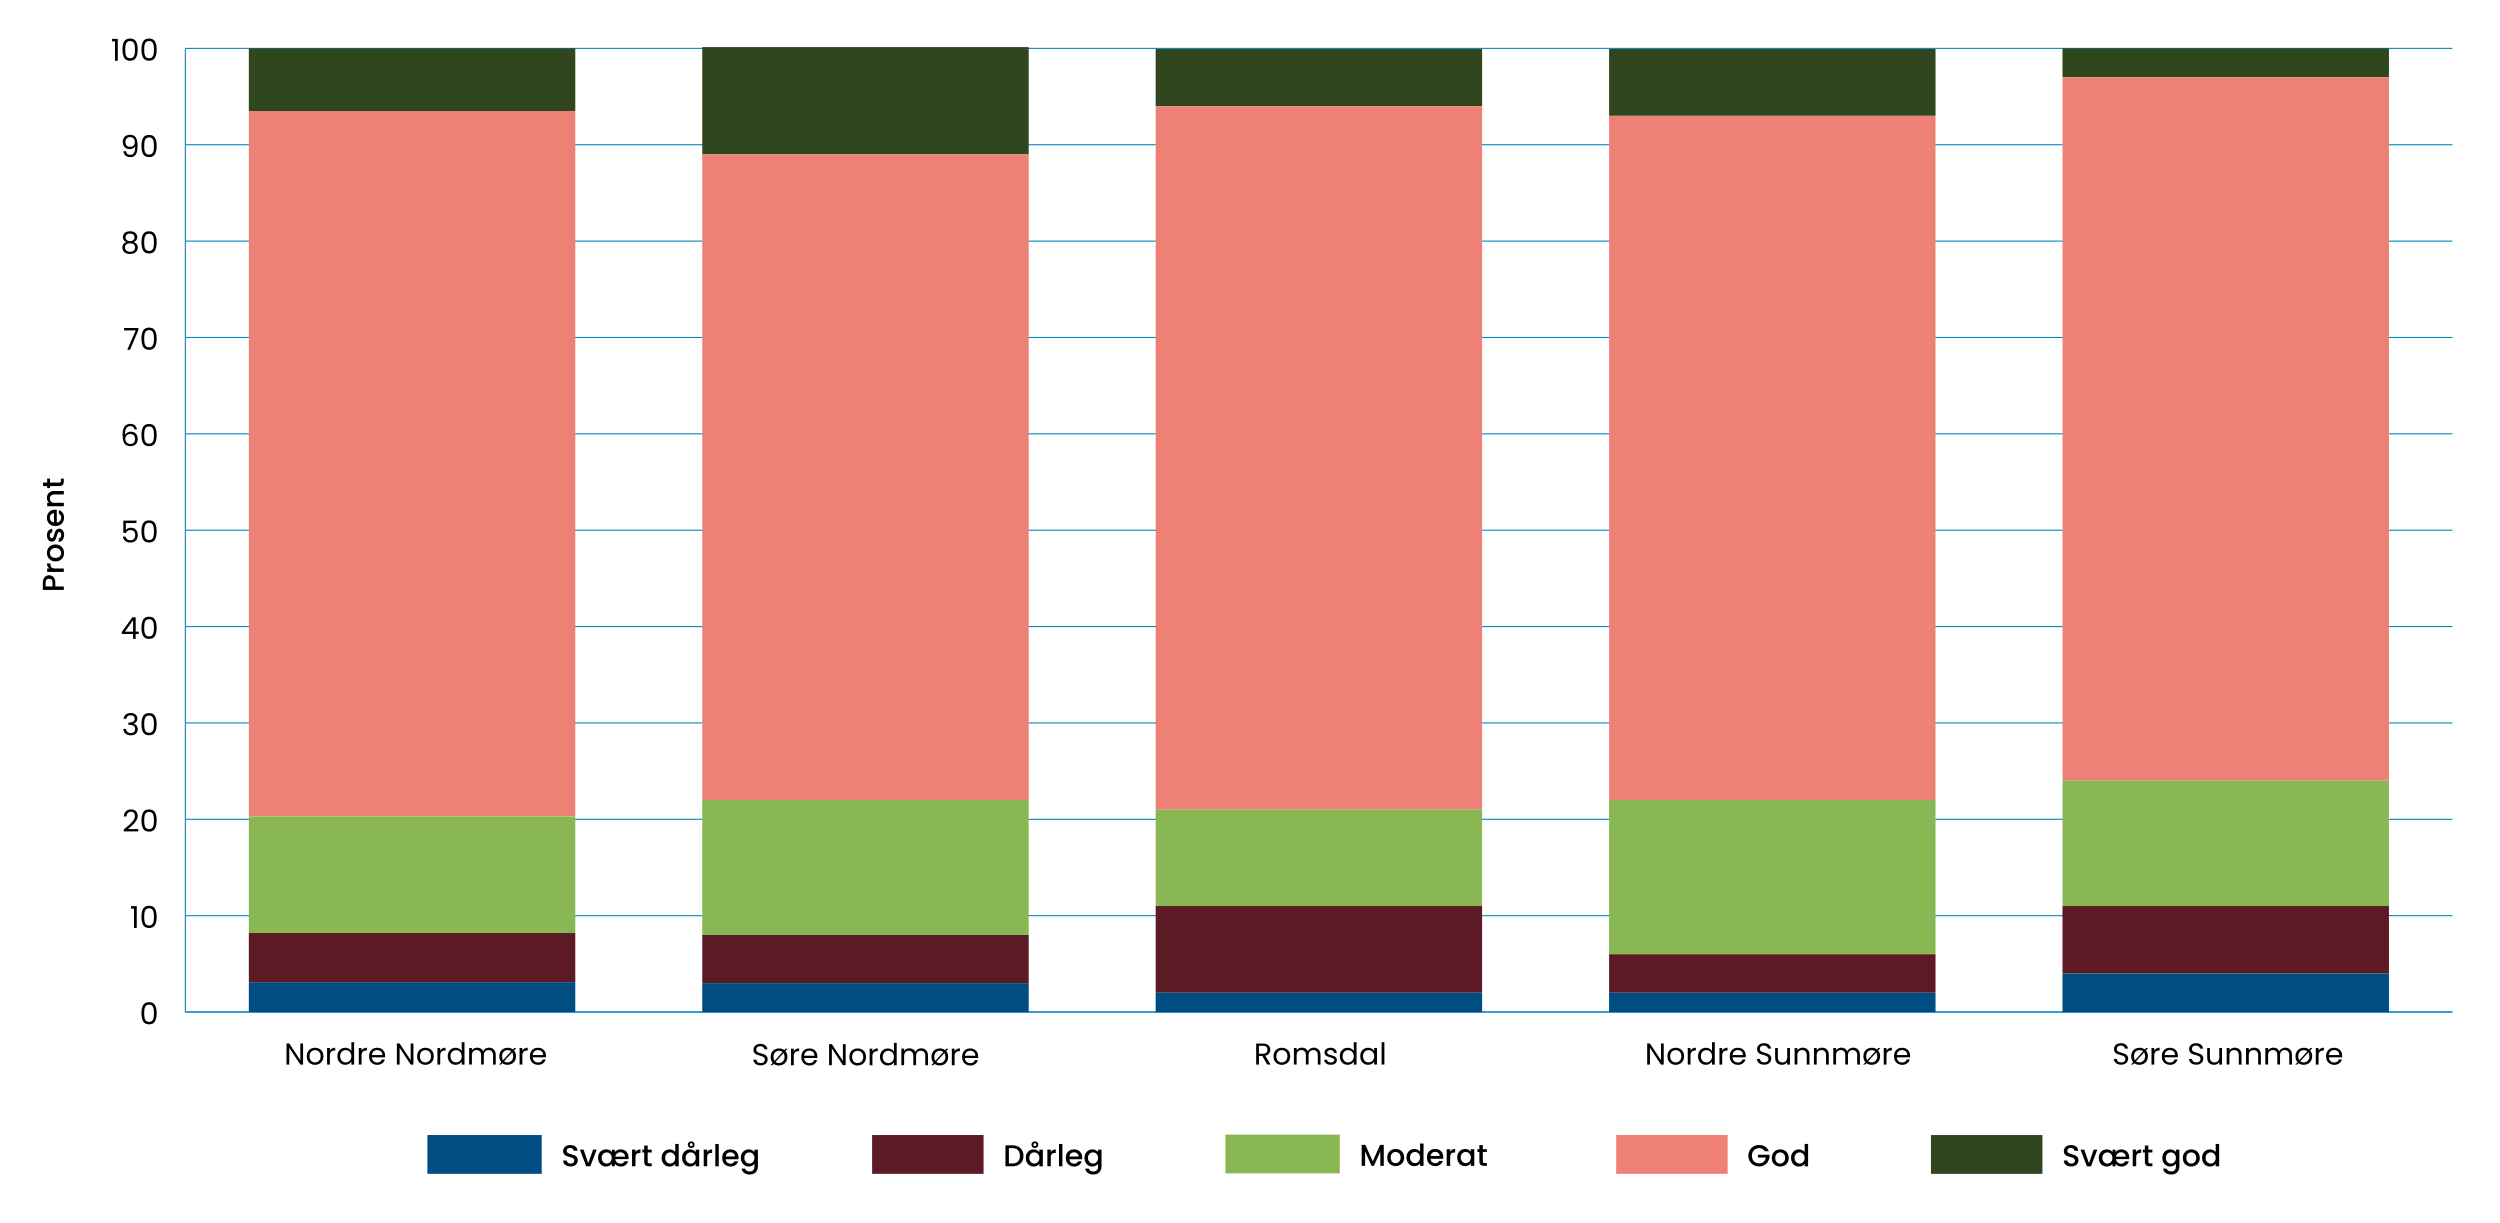 <?xml version="1.0" encoding="UTF-8"?>
<svg id="Layer_1" xmlns="http://www.w3.org/2000/svg" width="1397.82" height="683.7" version="1.1" viewBox="0 0 1397.82 683.7">
  <!-- Generator: Adobe Illustrator 29.8.1, SVG Export Plug-In . SVG Version: 2.1.1 Build 2)  -->
  <defs>
    <style>
      .st0 {
        fill: none;
        stroke: #0083bd;
        stroke-miterlimit: 10;
        stroke-width: .6px;
      }

      .st1 {
        fill: #ee8176;
      }

      .st2 {
        fill: #89b754;
      }

      .st3 {
        fill: #004e81;
      }

      .st4 {
        fill: #5c1a24;
      }

      .st5 {
        fill: #2f461f;
      }
    </style>
  </defs>
  <line class="st0" x1="103.64" y1="565.86" x2="1371.22" y2="565.86"/>
  <path d="M80.04,561.96c.63-1.09,1.73-1.63,3.31-1.63s2.66.54,3.29,1.63.95,2.6.95,4.54-.32,3.5-.95,4.6-1.73,1.64-3.29,1.64-2.68-.55-3.31-1.64-.95-2.62-.95-4.6.32-3.45.95-4.54ZM85.88,564.01c-.13-.68-.39-1.23-.79-1.65-.4-.42-.98-.62-1.73-.62s-1.35.21-1.75.62c-.4.42-.67.97-.79,1.65-.13.68-.19,1.51-.19,2.49s.06,1.86.19,2.55c.13.69.39,1.24.79,1.66.4.42.98.62,1.75.62s1.33-.21,1.73-.62.66-.97.79-1.66c.13-.69.19-1.54.19-2.55s-.06-1.81-.19-2.49Z"/>
  <g>
    <path d="M73.28,508.04v-1.4h3.18v12.21h-1.55v-10.81h-1.62Z"/>
    <path d="M80.04,508.08c.63-1.09,1.73-1.63,3.31-1.63s2.66.54,3.29,1.63.95,2.6.95,4.54-.32,3.5-.95,4.6-1.73,1.64-3.29,1.64-2.68-.55-3.31-1.64-.95-2.62-.95-4.6.32-3.45.95-4.54ZM85.88,510.13c-.13-.68-.39-1.23-.79-1.65-.4-.42-.98-.62-1.73-.62s-1.35.21-1.75.62c-.4.42-.67.97-.79,1.65-.13.68-.19,1.51-.19,2.49s.06,1.86.19,2.55c.13.69.39,1.24.79,1.66.4.42.98.62,1.75.62s1.33-.21,1.73-.62.66-.97.79-1.66c.13-.69.19-1.54.19-2.55s-.06-1.81-.19-2.49Z"/>
  </g>
  <g>
    <path d="M72.56,460.91c.81-.74,1.5-1.51,2.05-2.31.56-.8.84-1.6.84-2.37,0-.73-.18-1.31-.53-1.73-.35-.42-.93-.63-1.71-.63s-1.36.24-1.78.72c-.42.48-.65,1.12-.68,1.92h-1.49c.04-1.26.43-2.24,1.15-2.92.72-.69,1.65-1.03,2.79-1.03s2.08.32,2.76.96c.68.64,1.02,1.53,1.02,2.65,0,.94-.28,1.84-.84,2.73-.56.88-1.19,1.66-1.9,2.33s-1.62,1.45-2.72,2.34h5.81v1.28h-8.13v-1.1c1.43-1.15,2.55-2.09,3.36-2.83Z"/>
    <path d="M80.04,454.21c.63-1.09,1.73-1.63,3.31-1.63s2.66.54,3.29,1.63.95,2.6.95,4.54-.32,3.5-.95,4.6-1.73,1.64-3.29,1.64-2.68-.55-3.31-1.64-.95-2.62-.95-4.6.32-3.45.95-4.54ZM85.88,456.25c-.13-.68-.39-1.23-.79-1.65-.4-.42-.98-.62-1.73-.62s-1.35.21-1.75.62c-.4.42-.67.97-.79,1.65-.13.68-.19,1.51-.19,2.49s.06,1.86.19,2.55c.13.69.39,1.24.79,1.66.4.42.98.62,1.75.62s1.33-.21,1.73-.62.66-.97.79-1.66c.13-.69.19-1.54.19-2.55s-.06-1.81-.19-2.49Z"/>
  </g>
  <g>
    <path d="M70.31,399.52c.72-.58,1.66-.88,2.8-.88.77,0,1.43.14,1.99.41.56.28.98.65,1.27,1.12.29.47.43,1.01.43,1.6,0,.7-.2,1.3-.6,1.81s-.92.83-1.56.98v.08c.73.18,1.31.53,1.74,1.06.43.53.64,1.22.64,2.08,0,.64-.15,1.22-.44,1.73-.29.51-.73.92-1.32,1.21-.59.29-1.29.44-2.11.44-1.19,0-2.17-.31-2.94-.94s-1.19-1.51-1.28-2.66h1.49c.08.68.35,1.23.83,1.66s1.1.64,1.89.64,1.39-.21,1.8-.62.62-.94.62-1.6c0-.84-.28-1.45-.84-1.82-.56-.37-1.41-.56-2.55-.56h-.39v-1.28h.41c1.04-.01,1.82-.18,2.35-.52s.79-.85.79-1.55c0-.6-.19-1.08-.58-1.44s-.94-.54-1.66-.54-1.26.18-1.69.54c-.43.36-.68.84-.76,1.45h-1.5c.08-1.04.48-1.85,1.2-2.43Z"/>
    <path d="M80.04,400.33c.63-1.09,1.73-1.63,3.31-1.63s2.66.54,3.29,1.63.95,2.6.95,4.54-.32,3.5-.95,4.6-1.73,1.64-3.29,1.64-2.68-.55-3.31-1.64-.95-2.62-.95-4.6.32-3.45.95-4.54ZM85.88,402.37c-.13-.68-.39-1.23-.79-1.65-.4-.42-.98-.62-1.73-.62s-1.35.21-1.75.62c-.4.42-.67.97-.79,1.65-.13.68-.19,1.51-.19,2.49s.06,1.86.19,2.55c.13.69.39,1.24.79,1.66.4.42.98.62,1.75.62s1.33-.21,1.73-.62.66-.97.79-1.66c.13-.69.19-1.54.19-2.55s-.06-1.81-.19-2.49Z"/>
  </g>
  <g>
    <path d="M68.1,354.5v-1.17l5.93-8.21h1.84v8.04h1.69v1.33h-1.69v2.72h-1.52v-2.72h-6.25ZM74.42,346.73l-4.54,6.44h4.54v-6.44Z"/>
    <path d="M80.04,346.45c.63-1.09,1.73-1.63,3.31-1.63s2.66.54,3.29,1.63.95,2.6.95,4.54-.32,3.5-.95,4.6-1.73,1.64-3.29,1.64-2.68-.55-3.31-1.64-.95-2.62-.95-4.6.32-3.45.95-4.54ZM85.88,348.49c-.13-.68-.39-1.23-.79-1.65-.4-.42-.98-.62-1.73-.62s-1.35.21-1.75.62c-.4.42-.67.97-.79,1.65-.13.68-.19,1.51-.19,2.49s.06,1.86.19,2.55c.13.69.39,1.24.79,1.66.4.42.98.62,1.75.62s1.33-.21,1.73-.62.66-.97.79-1.66c.13-.69.19-1.54.19-2.55s-.06-1.81-.19-2.49Z"/>
  </g>
  <g>
    <path d="M76.27,292.46h-5.93v3.85c.26-.36.64-.66,1.15-.89.51-.23,1.05-.35,1.64-.35.93,0,1.69.19,2.28.58.59.39,1,.89,1.26,1.5.25.61.38,1.26.38,1.95,0,.81-.15,1.54-.46,2.18-.3.64-.77,1.15-1.39,1.52-.62.37-1.4.56-2.32.56-1.18,0-2.14-.3-2.87-.91-.73-.61-1.18-1.42-1.33-2.43h1.5c.15.64.46,1.14.93,1.5.47.36,1.07.54,1.79.54.89,0,1.56-.27,2.01-.8.45-.54.68-1.24.68-2.12s-.23-1.56-.68-2.04c-.45-.48-1.12-.72-1.99-.72-.6,0-1.12.14-1.56.43s-.77.68-.97,1.17h-1.45v-6.89h7.35v1.35Z"/>
    <path d="M80.04,292.57c.63-1.09,1.73-1.63,3.31-1.63s2.66.54,3.29,1.63.95,2.6.95,4.54-.32,3.5-.95,4.6-1.73,1.64-3.29,1.64-2.68-.55-3.31-1.64-.95-2.62-.95-4.6.32-3.45.95-4.54ZM85.88,294.62c-.13-.68-.39-1.23-.79-1.65-.4-.42-.98-.62-1.73-.62s-1.35.21-1.75.62c-.4.42-.67.97-.79,1.65-.13.68-.19,1.51-.19,2.49s.06,1.86.19,2.55c.13.69.39,1.24.79,1.66.4.42.98.62,1.75.62s1.33-.21,1.73-.62.66-.97.79-1.66c.13-.69.19-1.54.19-2.55s-.06-1.81-.19-2.49Z"/>
  </g>
  <g>
    <path d="M72.86,238.28c-1,0-1.75.39-2.25,1.16s-.74,2.04-.73,3.81c.26-.58.69-1.04,1.29-1.38.6-.33,1.28-.5,2.02-.5,1.16,0,2.09.36,2.78,1.08.69.72,1.04,1.72,1.04,2.99,0,.77-.15,1.45-.45,2.06s-.75,1.09-1.35,1.45-1.33.54-2.19.54c-1.16,0-2.07-.26-2.72-.78-.65-.52-1.11-1.23-1.37-2.15-.26-.91-.39-2.04-.39-3.38,0-4.13,1.44-6.2,4.33-6.2,1.1,0,1.97.3,2.6.9.63.6,1,1.35,1.12,2.26h-1.42c-.25-1.25-1.02-1.88-2.31-1.88ZM71.51,242.97c-.43.2-.77.5-1.04.9s-.4.89-.4,1.46c0,.86.25,1.55.74,2.09s1.21.8,2.13.8c.79,0,1.42-.25,1.88-.74s.7-1.15.7-1.99c0-.88-.23-1.57-.68-2.07-.45-.5-1.11-.75-1.98-.75-.48,0-.94.1-1.37.3Z"/>
    <path d="M80.04,238.69c.63-1.09,1.73-1.63,3.31-1.63s2.66.54,3.29,1.63.95,2.6.95,4.54-.32,3.5-.95,4.6-1.73,1.64-3.29,1.64-2.68-.55-3.31-1.64-.95-2.62-.95-4.6.32-3.45.95-4.54ZM85.88,240.74c-.13-.68-.39-1.23-.79-1.65-.4-.42-.98-.62-1.73-.62s-1.35.21-1.75.62c-.4.42-.67.97-.79,1.65-.13.68-.19,1.51-.19,2.49s.06,1.86.19,2.55c.13.69.39,1.24.79,1.66.4.42.98.62,1.75.62s1.33-.21,1.73-.62.66-.97.79-1.66c.13-.69.19-1.54.19-2.55s-.06-1.81-.19-2.49Z"/>
  </g>
  <g>
    <path d="M77.39,184.57l-4.7,11.02h-1.55l4.76-10.86h-6.52v-1.32h8.01v1.17Z"/>
    <path d="M80.04,184.81c.63-1.09,1.73-1.63,3.31-1.63s2.66.54,3.29,1.63.95,2.6.95,4.54-.32,3.5-.95,4.6-1.73,1.64-3.29,1.64-2.68-.55-3.31-1.64-.95-2.62-.95-4.6.32-3.45.95-4.54ZM85.88,186.86c-.13-.68-.39-1.23-.79-1.65-.4-.42-.98-.62-1.73-.62s-1.35.21-1.75.62c-.4.42-.67.97-.79,1.65-.13.68-.19,1.51-.19,2.49s.06,1.86.19,2.55c.13.69.39,1.24.79,1.66.4.42.98.62,1.75.62s1.33-.21,1.73-.62.66-.97.79-1.66c.13-.69.19-1.54.19-2.55s-.06-1.81-.19-2.49Z"/>
  </g>
  <g>
    <path d="M69.21,134.27c-.34-.47-.51-1.05-.51-1.72,0-.61.15-1.16.46-1.65.3-.49.76-.88,1.36-1.17.6-.29,1.33-.43,2.19-.43s1.59.14,2.19.43c.6.29,1.06.68,1.37,1.17.31.49.46,1.04.46,1.65,0,.65-.17,1.22-.52,1.71-.35.49-.83.85-1.44,1.09.7.21,1.25.59,1.66,1.12.41.54.62,1.18.62,1.93s-.18,1.37-.54,1.92c-.36.55-.87.97-1.53,1.27-.66.3-1.42.45-2.27.45s-1.61-.15-2.26-.45c-.65-.3-1.15-.72-1.51-1.27-.36-.55-.54-1.19-.54-1.92s.2-1.4.61-1.94c.41-.54.96-.91,1.66-1.12-.63-.25-1.12-.61-1.45-1.08ZM70.67,136.61c-.53.39-.79.97-.79,1.75,0,.72.26,1.3.77,1.74.51.44,1.2.66,2.07.66s1.55-.22,2.06-.66c.51-.44.76-1.02.76-1.74s-.26-1.33-.78-1.73c-.52-.4-1.2-.6-2.04-.6s-1.51.19-2.04.58ZM74.57,131.15c-.45-.37-1.07-.56-1.86-.56s-1.39.19-1.84.56c-.45.37-.68.91-.68,1.61,0,.63.23,1.14.7,1.52.47.38,1.07.57,1.82.57s1.37-.19,1.83-.58c.47-.39.7-.9.7-1.53,0-.69-.23-1.22-.68-1.59Z"/>
    <path d="M80.04,130.94c.63-1.09,1.73-1.63,3.31-1.63s2.66.54,3.29,1.63.95,2.6.95,4.54-.32,3.5-.95,4.6-1.73,1.64-3.29,1.64-2.68-.55-3.31-1.64-.95-2.62-.95-4.6.32-3.45.95-4.54ZM85.88,132.98c-.13-.68-.39-1.23-.79-1.65-.4-.42-.98-.62-1.73-.62s-1.35.21-1.75.62c-.4.42-.67.97-.79,1.65-.13.68-.19,1.51-.19,2.49s.06,1.86.19,2.55c.13.69.39,1.24.79,1.66.4.42.98.62,1.75.62s1.33-.21,1.73-.62.66-.97.79-1.66c.13-.69.19-1.54.19-2.55s-.06-1.81-.19-2.49Z"/>
  </g>
  <g>
    <path d="M71.21,86.04c.41.35.97.52,1.66.52.93,0,1.62-.37,2.07-1.1.44-.73.66-1.97.63-3.7-.24.51-.63.9-1.18,1.19-.55.29-1.17.43-1.84.43-.75,0-1.43-.15-2.02-.46-.59-.31-1.06-.76-1.39-1.36-.34-.6-.51-1.32-.51-2.16,0-1.21.35-2.18,1.05-2.91.7-.74,1.69-1.11,2.97-1.11,1.58,0,2.68.51,3.32,1.54s.95,2.55.95,4.58c0,1.42-.13,2.59-.38,3.51-.25.92-.68,1.63-1.28,2.11-.6.48-1.43.73-2.48.73-1.15,0-2.04-.31-2.69-.93-.64-.62-1.01-1.41-1.1-2.37h1.42c.11.64.37,1.14.79,1.49ZM74.67,81.38c.48-.47.73-1.1.73-1.9,0-.84-.24-1.53-.71-2.04-.47-.52-1.14-.78-1.99-.78-.79,0-1.42.25-1.88.74-.47.5-.7,1.15-.7,1.96s.23,1.48.69,1.98c.46.5,1.13.74,2.01.74.75,0,1.37-.23,1.86-.7Z"/>
    <path d="M80.04,77.06c.63-1.09,1.73-1.63,3.31-1.63s2.66.54,3.29,1.63.95,2.6.95,4.54-.32,3.5-.95,4.6-1.73,1.64-3.29,1.64-2.68-.55-3.31-1.64-.95-2.62-.95-4.6.32-3.45.95-4.54ZM85.88,79.1c-.13-.68-.39-1.23-.79-1.65-.4-.42-.98-.62-1.73-.62s-1.35.21-1.75.62c-.4.42-.67.97-.79,1.65s-.19,1.51-.19,2.49.06,1.86.19,2.55.39,1.24.79,1.66c.4.42.98.62,1.75.62s1.33-.21,1.73-.62c.4-.42.66-.97.79-1.66.13-.69.19-1.54.19-2.55s-.06-1.81-.19-2.49Z"/>
  </g>
  <g>
    <path d="M62.67,23.14v-1.4h3.18v12.22h-1.55v-10.81h-1.62Z"/>
    <path d="M69.43,23.18c.63-1.09,1.73-1.63,3.31-1.63s2.66.54,3.29,1.63.95,2.6.95,4.54-.32,3.5-.95,4.6-1.73,1.64-3.29,1.64-2.68-.55-3.31-1.64-.95-2.62-.95-4.6.32-3.45.95-4.54ZM75.27,25.22c-.13-.68-.39-1.23-.79-1.65-.4-.42-.98-.62-1.73-.62s-1.35.21-1.75.62c-.4.42-.67.97-.79,1.65s-.19,1.51-.19,2.49.06,1.86.19,2.55.39,1.24.79,1.66c.4.42.98.62,1.75.62s1.33-.21,1.73-.62c.4-.42.66-.97.79-1.66.13-.69.19-1.54.19-2.55s-.06-1.81-.19-2.49Z"/>
    <path d="M80.04,23.18c.63-1.09,1.73-1.63,3.31-1.63s2.66.54,3.29,1.63.95,2.6.95,4.54-.32,3.5-.95,4.6-1.73,1.64-3.29,1.64-2.68-.55-3.31-1.64-.95-2.62-.95-4.6.32-3.45.95-4.54ZM85.88,25.22c-.13-.68-.39-1.23-.79-1.65-.4-.42-.98-.62-1.73-.62s-1.35.21-1.75.62c-.4.42-.67.97-.79,1.65s-.19,1.51-.19,2.49.06,1.86.19,2.55.39,1.24.79,1.66c.4.42.98.62,1.75.62s1.33-.21,1.73-.62c.4-.42.66-.97.79-1.66.13-.69.19-1.54.19-2.55s-.06-1.81-.19-2.49Z"/>
  </g>
  <line class="st0" x1="103.64" y1="565.86" x2="103.64" y2="27.05"/>
  <line class="st0" x1="103.64" y1="565.86" x2="1371.22" y2="565.86"/>
  <line class="st0" x1="103.64" y1="511.98" x2="1371.22" y2="511.98"/>
  <line class="st0" x1="103.64" y1="458.1" x2="1371.22" y2="458.1"/>
  <line class="st0" x1="103.64" y1="404.22" x2="1371.22" y2="404.22"/>
  <line class="st0" x1="103.64" y1="350.34" x2="1371.22" y2="350.34"/>
  <line class="st0" x1="103.64" y1="296.46" x2="1371.22" y2="296.46"/>
  <line class="st0" x1="103.64" y1="242.57" x2="1371.22" y2="242.57"/>
  <line class="st0" x1="103.64" y1="188.69" x2="1371.22" y2="188.69"/>
  <line class="st0" x1="103.64" y1="134.81" x2="1371.22" y2="134.81"/>
  <line class="st0" x1="103.64" y1="80.93" x2="1371.22" y2="80.93"/>
  <line class="st0" x1="103.64" y1="27.05" x2="1371.22" y2="27.05"/>
  <rect class="st5" x="139.13" y="27.05" width="182.53" height="35.02"/>
  <rect class="st5" x="392.65" y="26.34" width="182.53" height="59.98"/>
  <rect class="st5" x="646.16" y="27.41" width="182.53" height="31.97"/>
  <rect class="st5" x="899.68" y="27.41" width="182.53" height="37.36"/>
  <rect class="st5" x="1153.2" y="27.05" width="182.53" height="16.16"/>
  <rect class="st1" x="139.13" y="62.07" width="182.53" height="394.41"/>
  <rect class="st1" x="392.65" y="86.32" width="182.53" height="361"/>
  <rect class="st1" x="646.16" y="59.38" width="182.53" height="393.33"/>
  <rect class="st1" x="899.68" y="64.77" width="182.53" height="382.55"/>
  <rect class="st1" x="1153.2" y="43.21" width="182.53" height="393.33"/>
  <rect class="st2" x="139.13" y="456.48" width="182.53" height="65.2"/>
  <rect class="st2" x="392.65" y="447.32" width="182.53" height="75.43"/>
  <rect class="st2" x="646.16" y="452.71" width="182.53" height="53.88"/>
  <rect class="st2" x="899.68" y="447.32" width="182.53" height="86.21"/>
  <rect class="st2" x="1153.2" y="436.55" width="182.53" height="70.04"/>
  <rect class="st4" x="139.13" y="521.68" width="182.53" height="27.48"/>
  <rect class="st4" x="392.65" y="522.75" width="182.53" height="26.94"/>
  <rect class="st4" x="646.16" y="506.59" width="182.53" height="48.49"/>
  <rect class="st4" x="899.68" y="533.53" width="182.53" height="21.55"/>
  <rect class="st4" x="1153.2" y="506.59" width="182.53" height="37.72"/>
  <rect class="st3" x="139.13" y="549.16" width="182.53" height="16.7"/>
  <rect class="st3" x="392.65" y="549.7" width="182.53" height="16.16"/>
  <rect class="st3" x="646.16" y="555.09" width="182.53" height="10.78"/>
  <rect class="st3" x="899.68" y="555.09" width="182.53" height="10.78"/>
  <rect class="st3" x="1153.2" y="544.31" width="182.53" height="21.55"/>
  <g>
    <path d="M169.46,595.23h-1.54l-6.18-9.38v9.38h-1.54v-11.79h1.54l6.18,9.36v-9.36h1.54v11.79Z"/>
    <path d="M173.76,594.79c-.7-.39-1.26-.95-1.66-1.68s-.6-1.57-.6-2.53.21-1.78.62-2.51c.41-.73.97-1.28,1.68-1.67.71-.39,1.5-.58,2.38-.58s1.67.19,2.38.58c.71.39,1.27.94,1.68,1.67s.62,1.56.62,2.52-.21,1.8-.63,2.53-.99,1.29-1.71,1.68c-.72.39-1.52.59-2.4.59s-1.65-.2-2.36-.59ZM177.67,593.64c.48-.26.88-.65,1.17-1.17.3-.52.45-1.15.45-1.89s-.15-1.37-.44-1.89c-.29-.52-.68-.9-1.15-1.16-.47-.25-.99-.38-1.54-.38s-1.08.13-1.55.38c-.47.25-.84.64-1.12,1.16-.28.52-.42,1.15-.42,1.89s.14,1.39.41,1.91c.28.52.65.9,1.11,1.16.46.25.97.38,1.52.38s1.07-.13,1.55-.39Z"/>
    <path d="M185.59,586.24c.5-.29,1.11-.44,1.83-.44v1.59h-.41c-1.72,0-2.58.93-2.58,2.8v5.04h-1.54v-9.26h1.54v1.5c.27-.53.66-.94,1.16-1.23Z"/>
    <path d="M189.19,588.07c.38-.71.91-1.27,1.58-1.66.67-.39,1.42-.59,2.26-.59.72,0,1.39.17,2.01.5s1.09.77,1.42,1.31v-4.9h1.55v12.5h-1.55v-1.74c-.3.55-.75,1-1.35,1.36-.6.35-1.3.53-2.1.53s-1.57-.2-2.24-.61c-.67-.41-1.2-.97-1.58-1.71-.38-.73-.57-1.57-.57-2.5s.19-1.78.57-2.49ZM196.03,588.76c-.28-.52-.66-.92-1.14-1.19-.48-.28-1.01-.41-1.58-.41s-1.1.14-1.57.41c-.47.27-.85.66-1.13,1.18-.28.52-.42,1.13-.42,1.82s.14,1.33.42,1.85c.28.52.66.92,1.13,1.2s1,.41,1.57.41,1.1-.14,1.58-.41c.48-.28.86-.68,1.14-1.2.28-.52.42-1.13.42-1.83s-.14-1.31-.42-1.82Z"/>
    <path d="M203.31,586.24c.5-.29,1.11-.44,1.83-.44v1.59h-.41c-1.72,0-2.58.93-2.58,2.8v5.04h-1.54v-9.26h1.54v1.5c.27-.53.66-.94,1.16-1.23Z"/>
    <path d="M215.31,591.17h-7.4c.06.91.37,1.62.94,2.14.57.51,1.26.77,2.07.77.66,0,1.22-.16,1.66-.46.44-.31.76-.72.94-1.24h1.66c-.25.89-.74,1.61-1.49,2.17-.74.56-1.67.84-2.77.84-.88,0-1.66-.2-2.36-.59-.69-.39-1.24-.95-1.63-1.68-.39-.73-.59-1.57-.59-2.53s.19-1.8.57-2.52.92-1.28,1.61-1.67c.69-.39,1.49-.58,2.39-.58s1.66.19,2.33.57,1.2.91,1.56,1.58c.37.67.55,1.43.55,2.27,0,.29-.02.6-.05.93ZM213.39,588.41c-.26-.42-.61-.74-1.06-.96-.45-.22-.94-.33-1.48-.33-.78,0-1.44.25-1.98.74-.55.5-.86,1.18-.94,2.06h5.85c0-.59-.13-1.09-.39-1.51Z"/>
    <path d="M231.16,595.23h-1.54l-6.18-9.38v9.38h-1.54v-11.79h1.54l6.18,9.36v-9.36h1.54v11.79Z"/>
    <path d="M235.46,594.79c-.7-.39-1.26-.95-1.66-1.68s-.6-1.57-.6-2.53.21-1.78.62-2.51c.41-.73.97-1.28,1.68-1.67.71-.39,1.5-.58,2.38-.58s1.67.19,2.38.58c.71.39,1.27.94,1.68,1.67s.62,1.56.62,2.52-.21,1.8-.63,2.53-.99,1.29-1.71,1.68c-.72.39-1.52.59-2.4.59s-1.65-.2-2.36-.59ZM239.37,593.64c.48-.26.88-.65,1.17-1.17.3-.52.45-1.15.45-1.89s-.15-1.37-.44-1.89c-.29-.52-.68-.9-1.15-1.16-.47-.25-.99-.38-1.54-.38s-1.08.13-1.55.38c-.47.25-.84.64-1.12,1.16-.28.52-.42,1.15-.42,1.89s.14,1.39.41,1.91c.28.52.65.9,1.11,1.16.46.25.97.38,1.52.38s1.07-.13,1.55-.39Z"/>
    <path d="M247.29,586.24c.5-.29,1.11-.44,1.83-.44v1.59h-.41c-1.72,0-2.58.93-2.58,2.8v5.04h-1.54v-9.26h1.54v1.5c.27-.53.66-.94,1.16-1.23Z"/>
    <path d="M250.89,588.07c.38-.71.91-1.27,1.58-1.66.67-.39,1.42-.59,2.26-.59.72,0,1.39.17,2.01.5s1.09.77,1.42,1.31v-4.9h1.55v12.5h-1.55v-1.74c-.3.55-.75,1-1.35,1.36-.6.35-1.3.53-2.1.53s-1.57-.2-2.24-.61c-.67-.41-1.2-.97-1.58-1.71-.38-.73-.57-1.57-.57-2.5s.19-1.78.57-2.49ZM257.73,588.76c-.28-.52-.66-.92-1.14-1.19-.48-.28-1.01-.41-1.58-.41s-1.1.14-1.57.41c-.47.27-.85.66-1.13,1.18-.28.52-.42,1.13-.42,1.82s.14,1.33.42,1.85c.28.52.66.92,1.13,1.2s1,.41,1.57.41,1.1-.14,1.58-.41c.48-.28.86-.68,1.14-1.2.28-.52.42-1.13.42-1.83s-.14-1.31-.42-1.82Z"/>
    <path d="M275.37,586.25c.56.3,1.01.75,1.33,1.34.33.6.49,1.32.49,2.18v5.46h-1.52v-5.24c0-.92-.23-1.63-.68-2.12-.46-.49-1.07-.74-1.85-.74s-1.44.26-1.91.77c-.47.51-.71,1.25-.71,2.22v5.1h-1.52v-5.24c0-.92-.23-1.63-.68-2.12-.46-.49-1.07-.74-1.85-.74s-1.44.26-1.91.77c-.47.51-.71,1.25-.71,2.22v5.1h-1.54v-9.26h1.54v1.33c.3-.48.71-.86,1.23-1.12.51-.26,1.08-.39,1.7-.39.78,0,1.46.17,2.06.52.6.35,1.04.86,1.33,1.54.26-.65.69-1.16,1.28-1.52s1.26-.54,1.99-.54,1.36.15,1.93.45Z"/>
    <path d="M287.37,587.32c.36.42.64.9.84,1.45s.3,1.16.3,1.81c0,.96-.21,1.8-.63,2.53s-.99,1.29-1.71,1.68c-.72.39-1.52.59-2.4.59-1.09,0-2.06-.31-2.89-.93l-.71.78h-1.1l1.22-1.33c-.36-.43-.64-.92-.84-1.48-.2-.56-.3-1.17-.3-1.83,0-.95.21-1.78.62-2.51.41-.73.97-1.28,1.68-1.67.71-.39,1.5-.58,2.38-.58,1.14,0,2.12.32,2.96.96l.73-.81h1.1l-1.23,1.35ZM281.3,592.78l4.49-4.93c-.54-.46-1.21-.69-1.99-.69-.56,0-1.08.13-1.55.38-.47.25-.84.64-1.12,1.16-.28.52-.42,1.15-.42,1.89,0,.87.2,1.6.59,2.2ZM286.34,588.45l-4.49,4.93c.53.43,1.17.64,1.91.64.55,0,1.07-.13,1.55-.39s.88-.65,1.17-1.17c.3-.52.45-1.15.45-1.89,0-.87-.2-1.58-.59-2.13Z"/>
    <path d="M293.22,586.24c.5-.29,1.11-.44,1.83-.44v1.59h-.41c-1.72,0-2.58.93-2.58,2.8v5.04h-1.54v-9.26h1.54v1.5c.27-.53.66-.94,1.16-1.23Z"/>
    <path d="M305.23,591.17h-7.4c.06.91.37,1.62.94,2.14.57.51,1.26.77,2.07.77.66,0,1.22-.16,1.66-.46.44-.31.76-.72.94-1.24h1.66c-.25.89-.74,1.61-1.49,2.17-.74.56-1.67.84-2.77.84-.88,0-1.66-.2-2.36-.59-.69-.39-1.24-.95-1.63-1.68-.39-.73-.59-1.57-.59-2.53s.19-1.8.57-2.52.92-1.28,1.61-1.67c.69-.39,1.49-.58,2.39-.58s1.66.19,2.33.57,1.2.91,1.56,1.58c.37.67.55,1.43.55,2.27,0,.29-.02.6-.05.93ZM303.3,588.41c-.26-.42-.61-.74-1.06-.96-.45-.22-.94-.33-1.48-.33-.78,0-1.44.25-1.98.74-.55.5-.86,1.18-.94,2.06h5.85c0-.59-.13-1.09-.39-1.51Z"/>
  </g>
  <g>
    <path d="M708.56,595.23l-2.8-4.82h-1.86v4.82h-1.54v-11.78h3.8c.89,0,1.64.15,2.25.46.61.3,1.07.71,1.38,1.23.3.52.46,1.11.46,1.77,0,.81-.23,1.53-.7,2.15-.47.62-1.17,1.03-2.1,1.23l2.96,4.93h-1.84ZM703.9,589.18h2.26c.83,0,1.46-.21,1.88-.62s.62-.96.62-1.65-.21-1.24-.62-1.62c-.41-.38-1.04-.57-1.88-.57h-2.26v4.46Z"/>
    <path d="M714.31,594.79c-.7-.39-1.26-.95-1.66-1.68s-.6-1.57-.6-2.53.21-1.78.62-2.51.97-1.28,1.68-1.67c.71-.39,1.5-.58,2.38-.58s1.67.19,2.38.58c.71.39,1.27.94,1.68,1.67s.62,1.56.62,2.52-.21,1.8-.63,2.53c-.42.73-.99,1.29-1.71,1.68-.72.39-1.52.59-2.4.59s-1.65-.2-2.36-.59ZM718.23,593.64c.48-.26.88-.65,1.17-1.17.3-.52.45-1.15.45-1.89s-.15-1.37-.44-1.89c-.29-.52-.68-.9-1.15-1.16-.47-.25-.99-.38-1.54-.38s-1.08.13-1.55.38c-.47.25-.84.64-1.12,1.16-.28.52-.42,1.15-.42,1.89s.14,1.39.41,1.91c.28.52.64.9,1.11,1.16.46.25.97.38,1.52.38s1.07-.13,1.55-.39Z"/>
    <path d="M736.51,586.25c.56.3,1.01.75,1.33,1.34.33.6.49,1.32.49,2.18v5.46h-1.52v-5.24c0-.92-.23-1.63-.68-2.12-.46-.49-1.07-.74-1.85-.74s-1.44.26-1.91.77c-.47.51-.71,1.25-.71,2.22v5.1h-1.52v-5.24c0-.92-.23-1.63-.68-2.12-.46-.49-1.07-.74-1.85-.74s-1.44.26-1.91.77c-.47.51-.71,1.25-.71,2.22v5.1h-1.54v-9.26h1.54v1.33c.3-.48.71-.86,1.23-1.12.51-.26,1.08-.39,1.7-.39.78,0,1.46.17,2.06.52.6.35,1.04.86,1.33,1.54.26-.65.69-1.16,1.28-1.52.6-.36,1.26-.54,1.99-.54s1.36.15,1.93.45Z"/>
    <path d="M742.22,595.02c-.56-.24-1.01-.58-1.33-1.01-.33-.43-.51-.93-.54-1.5h1.59c.04.46.26.84.65,1.13.39.29.9.44,1.53.44.59,0,1.05-.13,1.39-.39.34-.26.51-.59.51-.98s-.18-.71-.54-.9-.92-.39-1.67-.58c-.69-.18-1.25-.36-1.68-.55-.43-.19-.81-.46-1.12-.83s-.46-.85-.46-1.44c0-.47.14-.91.42-1.3.28-.39.68-.71,1.2-.94.52-.23,1.11-.35,1.77-.35,1.02,0,1.85.26,2.48.78.63.52.97,1.23,1.01,2.13h-1.54c-.03-.48-.23-.87-.58-1.17s-.83-.44-1.43-.44c-.55,0-.99.12-1.32.35-.33.24-.49.55-.49.93,0,.3.1.55.3.75.2.2.44.36.74.47.3.12.71.25,1.24.4.67.18,1.21.36,1.62.53.42.17.77.44,1.07.79.3.35.45.81.46,1.37,0,.51-.14.96-.42,1.37-.28.41-.68.72-1.19.95s-1.1.35-1.77.35c-.71,0-1.35-.12-1.91-.36Z"/>
    <path d="M749.67,588.07c.38-.71.91-1.27,1.58-1.66.67-.39,1.42-.59,2.25-.59.72,0,1.39.17,2.01.5s1.09.77,1.42,1.31v-4.9h1.55v12.5h-1.55v-1.74c-.3.55-.75,1-1.35,1.36-.6.35-1.29.53-2.09.53s-1.57-.2-2.24-.61c-.67-.41-1.2-.97-1.58-1.71-.38-.73-.57-1.57-.57-2.5s.19-1.78.57-2.49ZM756.51,588.76c-.28-.52-.66-.92-1.14-1.19-.48-.28-1-.41-1.58-.41s-1.1.14-1.57.41c-.47.27-.85.66-1.13,1.18-.28.52-.42,1.13-.42,1.82s.14,1.33.42,1.85c.28.52.66.92,1.13,1.2.47.28,1,.41,1.57.41s1.1-.14,1.58-.41.86-.68,1.14-1.2c.28-.52.42-1.13.42-1.83s-.14-1.31-.42-1.82Z"/>
    <path d="M761.09,588.07c.38-.71.91-1.27,1.58-1.66.67-.39,1.42-.59,2.24-.59s1.51.17,2.11.52c.6.35,1.04.79,1.33,1.32v-1.69h1.55v9.26h-1.55v-1.72c-.3.54-.76.99-1.36,1.34-.6.35-1.3.53-2.1.53s-1.57-.2-2.23-.61c-.67-.41-1.19-.97-1.57-1.71-.38-.73-.57-1.57-.57-2.5s.19-1.78.57-2.49ZM767.93,588.76c-.28-.52-.66-.92-1.14-1.19-.48-.28-1-.41-1.58-.41s-1.1.14-1.57.41c-.47.27-.85.66-1.13,1.18-.28.52-.42,1.13-.42,1.82s.14,1.33.42,1.85c.28.52.66.92,1.13,1.2.47.28,1,.41,1.57.41s1.1-.14,1.58-.41.86-.68,1.14-1.2c.28-.52.42-1.13.42-1.83s-.14-1.31-.42-1.82Z"/>
    <path d="M774.05,582.72v12.5h-1.54v-12.5h1.54Z"/>
  </g>
  <g>
    <path d="M930.24,595.23h-1.54l-6.18-9.38v9.38h-1.54v-11.79h1.54l6.18,9.36v-9.36h1.54v11.79Z"/>
    <path d="M934.54,594.79c-.7-.39-1.26-.95-1.66-1.68s-.6-1.57-.6-2.53.21-1.78.62-2.51.97-1.28,1.68-1.67c.71-.39,1.5-.58,2.38-.58s1.67.19,2.38.58c.71.39,1.27.94,1.68,1.67s.62,1.56.62,2.52-.21,1.8-.63,2.53c-.42.73-.99,1.29-1.71,1.68-.72.39-1.52.59-2.4.59s-1.65-.2-2.36-.59ZM938.45,593.64c.48-.26.88-.65,1.17-1.17.3-.52.45-1.15.45-1.89s-.15-1.37-.44-1.89c-.29-.52-.68-.9-1.15-1.16-.47-.25-.99-.38-1.54-.38s-1.08.13-1.55.38c-.47.25-.84.64-1.12,1.16-.28.52-.42,1.15-.42,1.89s.14,1.39.41,1.91c.28.52.64.9,1.11,1.16.46.25.97.38,1.52.38s1.07-.13,1.55-.39Z"/>
    <path d="M946.37,586.24c.5-.29,1.11-.44,1.83-.44v1.59h-.41c-1.72,0-2.58.93-2.58,2.8v5.04h-1.54v-9.26h1.54v1.5c.27-.53.66-.94,1.16-1.23Z"/>
    <path d="M949.97,588.07c.38-.71.91-1.27,1.58-1.66.67-.39,1.42-.59,2.25-.59.72,0,1.39.17,2.01.5s1.09.77,1.42,1.31v-4.9h1.55v12.5h-1.55v-1.74c-.3.55-.75,1-1.35,1.36-.6.35-1.29.53-2.09.53s-1.57-.2-2.24-.61c-.67-.41-1.2-.97-1.58-1.71-.38-.73-.57-1.57-.57-2.5s.19-1.78.57-2.49ZM956.82,588.76c-.28-.52-.66-.92-1.14-1.19-.48-.28-1-.41-1.58-.41s-1.1.14-1.57.41c-.47.27-.85.66-1.13,1.18-.28.52-.42,1.13-.42,1.82s.14,1.33.42,1.85c.28.52.66.92,1.13,1.2.47.28,1,.41,1.57.41s1.1-.14,1.58-.41.86-.68,1.14-1.2c.28-.52.42-1.13.42-1.83s-.14-1.31-.42-1.82Z"/>
    <path d="M964.09,586.24c.5-.29,1.11-.44,1.83-.44v1.59h-.41c-1.72,0-2.58.93-2.58,2.8v5.04h-1.54v-9.26h1.54v1.5c.27-.53.66-.94,1.16-1.23Z"/>
    <path d="M976.09,591.17h-7.4c.06.91.37,1.62.94,2.14.57.51,1.26.77,2.07.77.67,0,1.22-.16,1.66-.46.45-.31.76-.72.94-1.24h1.66c-.25.89-.74,1.61-1.49,2.17-.74.56-1.67.84-2.77.84-.88,0-1.66-.2-2.36-.59-.69-.39-1.24-.95-1.63-1.68-.39-.73-.59-1.57-.59-2.53s.19-1.8.57-2.52.92-1.28,1.61-1.67c.69-.39,1.49-.58,2.39-.58s1.66.19,2.33.57,1.2.91,1.56,1.58c.37.67.55,1.43.55,2.27,0,.29-.02.6-.05.93ZM974.17,588.41c-.26-.42-.61-.74-1.06-.96-.45-.22-.94-.33-1.48-.33-.78,0-1.44.25-1.99.74-.55.5-.86,1.18-.94,2.06h5.85c0-.59-.13-1.09-.39-1.51Z"/>
    <path d="M984.33,594.93c-.61-.28-1.1-.66-1.44-1.15-.35-.49-.53-1.06-.54-1.7h1.64c.06.55.28,1.02.68,1.39.4.38.98.57,1.75.57s1.31-.18,1.73-.55c.42-.37.63-.84.63-1.41,0-.45-.12-.82-.37-1.1-.25-.28-.56-.5-.93-.64-.37-.15-.87-.3-1.5-.47-.78-.2-1.4-.41-1.87-.61-.47-.2-.87-.52-1.2-.96-.33-.43-.5-1.02-.5-1.75,0-.64.16-1.21.49-1.71.33-.5.79-.88,1.38-1.15.59-.27,1.27-.41,2.04-.41,1.1,0,2.01.28,2.71.83.7.55,1.1,1.28,1.19,2.2h-1.69c-.06-.45-.29-.85-.71-1.19-.42-.34-.97-.52-1.66-.52-.64,0-1.17.17-1.57.5s-.61.8-.61,1.39c0,.43.12.78.36,1.05.24.27.54.48.9.62s.85.3,1.5.48c.78.21,1.4.43,1.88.63.47.21.88.53,1.22.96s.51,1.02.51,1.77c0,.57-.15,1.12-.46,1.62-.3.51-.75.92-1.35,1.23s-1.3.47-2.11.47-1.47-.14-2.09-.41Z"/>
    <path d="M1000.81,585.97v9.26h-1.54v-1.37c-.29.47-.7.84-1.22,1.11-.52.26-1.1.4-1.73.4-.72,0-1.37-.15-1.94-.45-.58-.3-1.03-.75-1.36-1.34-.33-.6-.5-1.32-.5-2.18v-5.42h1.52v5.22c0,.91.23,1.61.69,2.1s1.09.74,1.89.74,1.47-.25,1.94-.76c.47-.51.71-1.24.71-2.21v-5.09h1.54Z"/>
    <path d="M1010.66,586.82c.7.68,1.05,1.66,1.05,2.95v5.46h-1.52v-5.24c0-.92-.23-1.63-.69-2.12-.46-.49-1.09-.74-1.89-.74s-1.46.25-1.93.76c-.48.51-.72,1.24-.72,2.21v5.12h-1.54v-9.26h1.54v1.32c.3-.47.72-.84,1.24-1.1.52-.26,1.1-.39,1.73-.39,1.13,0,2.04.34,2.74,1.02Z"/>
    <path d="M1021.47,586.82c.7.68,1.05,1.66,1.05,2.95v5.46h-1.52v-5.24c0-.92-.23-1.63-.69-2.12-.46-.49-1.09-.74-1.89-.74s-1.46.25-1.93.76c-.48.51-.72,1.24-.72,2.21v5.12h-1.54v-9.26h1.54v1.32c.3-.47.72-.84,1.24-1.1.52-.26,1.1-.39,1.73-.39,1.13,0,2.04.34,2.74,1.02Z"/>
    <path d="M1038.1,586.25c.56.3,1.01.75,1.33,1.34.33.6.49,1.32.49,2.18v5.46h-1.52v-5.24c0-.92-.23-1.63-.68-2.12-.46-.49-1.07-.74-1.85-.74s-1.44.26-1.91.77c-.47.51-.71,1.25-.71,2.22v5.1h-1.52v-5.24c0-.92-.23-1.63-.68-2.12-.46-.49-1.07-.74-1.85-.74s-1.44.26-1.91.77c-.47.51-.71,1.25-.71,2.22v5.1h-1.54v-9.26h1.54v1.33c.3-.48.71-.86,1.23-1.12.51-.26,1.08-.39,1.7-.39.78,0,1.46.17,2.06.52.6.35,1.04.86,1.33,1.54.26-.65.69-1.16,1.28-1.52.6-.36,1.26-.54,1.99-.54s1.36.15,1.93.45Z"/>
    <path d="M1050.09,587.32c.36.42.64.9.84,1.45.2.55.29,1.16.29,1.81,0,.96-.21,1.8-.63,2.53-.42.73-.99,1.29-1.71,1.68-.72.39-1.52.59-2.4.59-1.09,0-2.06-.31-2.89-.93l-.71.78h-1.1l1.22-1.33c-.36-.43-.64-.92-.84-1.48-.2-.56-.3-1.17-.3-1.83,0-.95.21-1.78.62-2.51s.97-1.28,1.68-1.67c.71-.39,1.5-.58,2.38-.58,1.14,0,2.12.32,2.96.96l.73-.81h1.1l-1.23,1.35ZM1044.03,592.78l4.49-4.93c-.54-.46-1.21-.69-1.99-.69-.56,0-1.08.13-1.55.38-.47.25-.84.64-1.12,1.16-.28.52-.42,1.15-.42,1.89,0,.87.2,1.6.59,2.2ZM1049.06,588.45l-4.49,4.93c.53.43,1.17.64,1.91.64.55,0,1.07-.13,1.55-.39.48-.26.88-.65,1.17-1.17.3-.52.45-1.15.45-1.89,0-.87-.2-1.58-.59-2.13Z"/>
    <path d="M1055.95,586.24c.5-.29,1.11-.44,1.83-.44v1.59h-.41c-1.72,0-2.58.93-2.58,2.8v5.04h-1.54v-9.26h1.54v1.5c.27-.53.66-.94,1.16-1.23Z"/>
    <path d="M1067.95,591.17h-7.4c.06.91.37,1.62.94,2.14.57.51,1.26.77,2.07.77.67,0,1.22-.16,1.66-.46.45-.31.76-.72.94-1.24h1.66c-.25.89-.74,1.61-1.49,2.17-.74.56-1.67.84-2.77.84-.88,0-1.66-.2-2.36-.59-.69-.39-1.24-.95-1.63-1.68-.39-.73-.59-1.57-.59-2.53s.19-1.8.57-2.52.92-1.28,1.61-1.67c.69-.39,1.49-.58,2.39-.58s1.66.19,2.33.57,1.2.91,1.56,1.58c.37.67.55,1.43.55,2.27,0,.29-.02.6-.05.93ZM1066.02,588.41c-.26-.42-.61-.74-1.06-.96-.45-.22-.94-.33-1.48-.33-.78,0-1.44.25-1.99.74-.55.5-.86,1.18-.94,2.06h5.85c0-.59-.13-1.09-.39-1.51Z"/>
  </g>
  <g>
    <path d="M1183.9,594.93c-.61-.28-1.1-.66-1.44-1.15-.35-.49-.53-1.06-.54-1.7h1.64c.06.55.28,1.02.68,1.39.4.38.98.57,1.75.57s1.31-.18,1.73-.55c.42-.37.63-.84.63-1.41,0-.45-.12-.82-.37-1.1-.25-.28-.56-.5-.93-.64-.37-.15-.87-.3-1.5-.47-.78-.2-1.4-.41-1.87-.61-.47-.2-.87-.52-1.2-.96-.33-.43-.5-1.02-.5-1.75,0-.64.16-1.21.49-1.71.33-.5.79-.88,1.38-1.15.59-.27,1.27-.41,2.04-.41,1.1,0,2.01.28,2.71.83.7.55,1.1,1.28,1.19,2.2h-1.69c-.06-.45-.29-.85-.71-1.19-.42-.34-.97-.52-1.66-.52-.64,0-1.17.17-1.57.5s-.61.8-.61,1.39c0,.43.12.78.36,1.05.24.27.54.48.9.62s.85.3,1.5.48c.78.21,1.4.43,1.88.63.47.21.88.53,1.22.96s.51,1.02.51,1.77c0,.57-.15,1.12-.46,1.62-.3.51-.75.92-1.35,1.23s-1.3.47-2.11.47-1.47-.14-2.09-.41Z"/>
    <path d="M1199.82,587.32c.36.42.64.9.84,1.45.2.55.29,1.16.29,1.81,0,.96-.21,1.8-.63,2.53-.42.73-.99,1.29-1.71,1.68-.72.39-1.52.59-2.4.59-1.09,0-2.06-.31-2.89-.93l-.71.78h-1.1l1.22-1.33c-.36-.43-.64-.92-.84-1.48-.2-.56-.3-1.17-.3-1.83,0-.95.21-1.78.62-2.51s.97-1.28,1.68-1.67c.71-.39,1.5-.58,2.38-.58,1.14,0,2.12.32,2.96.96l.73-.81h1.1l-1.23,1.35ZM1193.75,592.78l4.49-4.93c-.54-.46-1.21-.69-1.99-.69-.56,0-1.08.13-1.55.38-.47.25-.84.64-1.12,1.16-.28.52-.42,1.15-.42,1.89,0,.87.2,1.6.59,2.2ZM1198.79,588.45l-4.49,4.93c.53.43,1.17.64,1.91.64.55,0,1.07-.13,1.55-.39.48-.26.88-.65,1.17-1.17.3-.52.45-1.15.45-1.89,0-.87-.2-1.58-.59-2.13Z"/>
    <path d="M1205.67,586.24c.5-.29,1.11-.44,1.83-.44v1.59h-.41c-1.72,0-2.58.93-2.58,2.8v5.04h-1.54v-9.26h1.54v1.5c.27-.53.66-.94,1.16-1.23Z"/>
    <path d="M1217.68,591.17h-7.4c.06.91.37,1.62.94,2.14.57.51,1.26.77,2.07.77.67,0,1.22-.16,1.66-.46.45-.31.76-.72.94-1.24h1.66c-.25.89-.74,1.61-1.49,2.17-.74.56-1.67.84-2.77.84-.88,0-1.66-.2-2.36-.59-.69-.39-1.24-.95-1.63-1.68-.39-.73-.59-1.57-.59-2.53s.19-1.8.57-2.52.92-1.28,1.61-1.67c.69-.39,1.49-.58,2.39-.58s1.66.19,2.33.57,1.2.91,1.56,1.58c.37.67.55,1.43.55,2.27,0,.29-.02.6-.05.93ZM1215.75,588.41c-.26-.42-.61-.74-1.06-.96-.45-.22-.94-.33-1.48-.33-.78,0-1.44.25-1.99.74-.55.5-.86,1.18-.94,2.06h5.85c0-.59-.13-1.09-.39-1.51Z"/>
    <path d="M1225.91,594.93c-.61-.28-1.1-.66-1.44-1.15-.35-.49-.53-1.06-.54-1.7h1.64c.06.55.28,1.02.68,1.39.4.38.98.57,1.75.57s1.31-.18,1.73-.55c.42-.37.63-.84.63-1.41,0-.45-.12-.82-.37-1.1-.25-.28-.56-.5-.93-.64-.37-.15-.87-.3-1.5-.47-.78-.2-1.4-.41-1.87-.61-.47-.2-.87-.52-1.2-.96-.33-.43-.5-1.02-.5-1.75,0-.64.16-1.21.49-1.71.33-.5.79-.88,1.38-1.15.59-.27,1.27-.41,2.04-.41,1.1,0,2.01.28,2.71.83.7.55,1.1,1.28,1.19,2.2h-1.69c-.06-.45-.29-.85-.71-1.19-.42-.34-.97-.52-1.66-.52-.64,0-1.17.17-1.57.5s-.61.8-.61,1.39c0,.43.12.78.36,1.05.24.27.54.48.9.62s.85.3,1.5.48c.78.21,1.4.43,1.88.63.47.21.88.53,1.22.96s.51,1.02.51,1.77c0,.57-.15,1.12-.46,1.62-.3.51-.75.92-1.35,1.23s-1.3.47-2.11.47-1.47-.14-2.09-.41Z"/>
    <path d="M1242.39,585.97v9.26h-1.54v-1.37c-.29.47-.7.84-1.22,1.11-.52.26-1.1.4-1.73.4-.72,0-1.37-.15-1.94-.45-.58-.3-1.03-.75-1.36-1.34-.33-.6-.5-1.32-.5-2.18v-5.42h1.52v5.22c0,.91.23,1.61.69,2.1s1.09.74,1.89.74,1.47-.25,1.94-.76c.47-.51.71-1.24.71-2.21v-5.09h1.54Z"/>
    <path d="M1252.24,586.82c.7.68,1.05,1.66,1.05,2.95v5.46h-1.52v-5.24c0-.92-.23-1.63-.69-2.12-.46-.49-1.09-.74-1.89-.74s-1.46.25-1.93.76c-.48.51-.72,1.24-.72,2.21v5.12h-1.54v-9.26h1.54v1.32c.3-.47.72-.84,1.24-1.1.52-.26,1.1-.39,1.73-.39,1.13,0,2.04.34,2.74,1.02Z"/>
    <path d="M1263.06,586.82c.7.68,1.05,1.66,1.05,2.95v5.46h-1.52v-5.24c0-.92-.23-1.63-.69-2.12-.46-.49-1.09-.74-1.89-.74s-1.46.25-1.93.76c-.48.51-.72,1.24-.72,2.21v5.12h-1.54v-9.26h1.54v1.32c.3-.47.72-.84,1.24-1.1.52-.26,1.1-.39,1.73-.39,1.13,0,2.04.34,2.74,1.02Z"/>
    <path d="M1279.68,586.25c.56.3,1.01.75,1.33,1.34.33.6.49,1.32.49,2.18v5.46h-1.52v-5.24c0-.92-.23-1.63-.68-2.12-.46-.49-1.07-.74-1.85-.74s-1.44.26-1.91.77c-.47.51-.71,1.25-.71,2.22v5.1h-1.52v-5.24c0-.92-.23-1.63-.68-2.12-.46-.49-1.07-.74-1.85-.74s-1.44.26-1.91.77c-.47.51-.71,1.25-.71,2.22v5.1h-1.54v-9.26h1.54v1.33c.3-.48.71-.86,1.23-1.12.51-.26,1.08-.39,1.7-.39.78,0,1.46.17,2.06.52.6.35,1.04.86,1.33,1.54.26-.65.69-1.16,1.28-1.52.6-.36,1.26-.54,1.99-.54s1.36.15,1.93.45Z"/>
    <path d="M1291.68,587.32c.36.42.64.9.84,1.45.2.55.29,1.16.29,1.81,0,.96-.21,1.8-.63,2.53-.42.73-.99,1.29-1.71,1.68-.72.39-1.52.59-2.4.59-1.09,0-2.06-.31-2.89-.93l-.71.78h-1.1l1.22-1.33c-.36-.43-.64-.92-.84-1.48-.2-.56-.3-1.17-.3-1.83,0-.95.21-1.78.62-2.51s.97-1.28,1.68-1.67c.71-.39,1.5-.58,2.38-.58,1.14,0,2.12.32,2.96.96l.73-.81h1.1l-1.23,1.35ZM1285.61,592.78l4.49-4.93c-.54-.46-1.21-.69-1.99-.69-.56,0-1.08.13-1.55.38-.47.25-.84.64-1.12,1.16-.28.52-.42,1.15-.42,1.89,0,.87.2,1.6.59,2.2ZM1290.65,588.45l-4.49,4.93c.53.43,1.17.64,1.91.64.55,0,1.07-.13,1.55-.39.48-.26.88-.65,1.17-1.17.3-.52.45-1.15.45-1.89,0-.87-.2-1.58-.59-2.13Z"/>
    <path d="M1297.53,586.24c.5-.29,1.11-.44,1.83-.44v1.59h-.41c-1.72,0-2.58.93-2.58,2.8v5.04h-1.54v-9.26h1.54v1.5c.27-.53.66-.94,1.16-1.23Z"/>
    <path d="M1309.53,591.17h-7.4c.06.91.37,1.62.94,2.14.57.51,1.26.77,2.07.77.67,0,1.22-.16,1.66-.46.45-.31.76-.72.94-1.24h1.66c-.25.89-.74,1.61-1.49,2.17-.74.56-1.67.84-2.77.84-.88,0-1.66-.2-2.36-.59-.69-.39-1.24-.95-1.63-1.68-.39-.73-.59-1.57-.59-2.53s.19-1.8.57-2.52.92-1.28,1.61-1.67c.69-.39,1.49-.58,2.39-.58s1.66.19,2.33.57,1.2.91,1.56,1.58c.37.67.55,1.43.55,2.27,0,.29-.02.6-.05.93ZM1307.61,588.41c-.26-.42-.61-.74-1.06-.96-.45-.22-.94-.33-1.48-.33-.78,0-1.44.25-1.99.74-.55.5-.86,1.18-.94,2.06h5.85c0-.59-.13-1.09-.39-1.51Z"/>
  </g>
  <g>
    <path d="M423.2,595.3c-.61-.28-1.1-.66-1.44-1.15-.35-.49-.53-1.06-.54-1.7h1.64c.06.55.28,1.02.68,1.39.4.38.98.57,1.75.57s1.31-.18,1.73-.55c.42-.37.63-.84.63-1.41,0-.45-.12-.82-.37-1.1-.25-.28-.56-.5-.93-.64-.37-.15-.87-.3-1.5-.47-.78-.2-1.4-.41-1.87-.61-.47-.2-.87-.52-1.2-.96-.33-.43-.5-1.02-.5-1.75,0-.64.16-1.21.49-1.71.33-.5.79-.88,1.38-1.15.59-.27,1.27-.41,2.04-.41,1.1,0,2.01.28,2.71.83.7.55,1.1,1.28,1.19,2.2h-1.69c-.06-.45-.29-.85-.71-1.19-.42-.34-.97-.52-1.66-.52-.64,0-1.17.17-1.57.5s-.61.8-.61,1.39c0,.43.12.78.36,1.05.24.27.54.48.9.62s.85.3,1.5.48c.78.21,1.4.43,1.88.63.47.21.88.53,1.22.96s.51,1.02.51,1.77c0,.57-.15,1.12-.46,1.62-.3.51-.75.92-1.35,1.23s-1.3.47-2.11.47-1.47-.14-2.09-.41Z"/>
    <path d="M439.12,587.69c.36.42.64.9.84,1.45.2.55.29,1.16.29,1.81,0,.96-.21,1.8-.63,2.53-.42.73-.99,1.29-1.71,1.68-.72.39-1.52.59-2.4.59-1.09,0-2.06-.31-2.89-.93l-.71.78h-1.1l1.22-1.33c-.36-.43-.64-.92-.84-1.48-.2-.56-.3-1.17-.3-1.83,0-.95.21-1.78.62-2.51s.97-1.28,1.68-1.67c.71-.39,1.5-.58,2.38-.58,1.14,0,2.12.32,2.96.96l.73-.81h1.1l-1.23,1.35ZM433.05,593.15l4.49-4.93c-.54-.46-1.21-.69-1.99-.69-.56,0-1.08.13-1.55.38-.47.25-.84.64-1.12,1.16-.28.52-.42,1.15-.42,1.89,0,.87.2,1.6.59,2.2ZM438.09,588.82l-4.49,4.93c.53.43,1.17.64,1.91.64.55,0,1.07-.13,1.55-.39.48-.26.88-.65,1.17-1.17.3-.52.45-1.15.45-1.89,0-.87-.2-1.58-.59-2.13Z"/>
    <path d="M444.98,586.61c.5-.29,1.11-.44,1.83-.44v1.59h-.41c-1.72,0-2.58.93-2.58,2.8v5.04h-1.54v-9.26h1.54v1.5c.27-.53.66-.94,1.16-1.23Z"/>
    <path d="M456.98,591.54h-7.4c.06.91.37,1.62.94,2.14.57.51,1.26.77,2.07.77.67,0,1.22-.16,1.66-.46.45-.31.76-.72.94-1.24h1.66c-.25.89-.74,1.61-1.49,2.17-.74.56-1.67.84-2.77.84-.88,0-1.66-.2-2.36-.59-.69-.39-1.24-.95-1.63-1.68-.39-.73-.59-1.57-.59-2.53s.19-1.8.57-2.52.92-1.28,1.61-1.67c.69-.39,1.49-.58,2.39-.58s1.66.19,2.33.57,1.2.91,1.56,1.58c.37.67.55,1.43.55,2.27,0,.29-.02.6-.05.93ZM455.05,588.78c-.26-.42-.61-.74-1.06-.96-.45-.22-.94-.33-1.48-.33-.78,0-1.44.25-1.99.74-.55.5-.86,1.18-.94,2.06h5.85c0-.59-.13-1.09-.39-1.51Z"/>
    <path d="M472.83,595.6h-1.54l-6.18-9.38v9.38h-1.54v-11.79h1.54l6.18,9.36v-9.36h1.54v11.79Z"/>
    <path d="M477.13,595.16c-.7-.39-1.26-.95-1.66-1.68s-.6-1.57-.6-2.53.21-1.78.62-2.51.97-1.28,1.68-1.67c.71-.39,1.5-.58,2.38-.58s1.67.19,2.38.58c.71.39,1.27.94,1.68,1.67s.62,1.56.62,2.52-.21,1.8-.63,2.53c-.42.73-.99,1.29-1.71,1.68-.72.39-1.52.59-2.4.59s-1.65-.2-2.36-.59ZM481.04,594.01c.48-.26.88-.65,1.17-1.17.3-.52.45-1.15.45-1.89s-.15-1.37-.44-1.89c-.29-.52-.68-.9-1.15-1.16-.47-.25-.99-.38-1.54-.38s-1.08.13-1.55.38c-.47.25-.84.64-1.12,1.16-.28.52-.42,1.15-.42,1.89s.14,1.39.41,1.91c.28.52.64.9,1.11,1.16.46.25.97.38,1.52.38s1.07-.13,1.55-.39Z"/>
    <path d="M488.95,586.61c.5-.29,1.11-.44,1.83-.44v1.59h-.41c-1.72,0-2.58.93-2.58,2.8v5.04h-1.54v-9.26h1.54v1.5c.27-.53.66-.94,1.16-1.23Z"/>
    <path d="M492.56,588.44c.38-.71.91-1.27,1.58-1.66.67-.39,1.42-.59,2.25-.59.72,0,1.39.17,2.01.5s1.09.77,1.42,1.31v-4.9h1.55v12.5h-1.55v-1.74c-.3.55-.75,1-1.35,1.36-.6.35-1.29.53-2.09.53s-1.57-.2-2.24-.61c-.67-.41-1.2-.97-1.58-1.71-.38-.73-.57-1.57-.57-2.5s.19-1.78.57-2.49ZM499.4,589.13c-.28-.52-.66-.92-1.14-1.19-.48-.28-1-.41-1.58-.41s-1.1.14-1.57.41c-.47.27-.85.66-1.13,1.18-.28.52-.42,1.13-.42,1.82s.14,1.33.42,1.85c.28.52.66.92,1.13,1.2.47.28,1,.41,1.57.41s1.1-.14,1.58-.41.86-.68,1.14-1.2c.28-.52.42-1.13.42-1.83s-.14-1.31-.42-1.82Z"/>
    <path d="M517.04,586.62c.56.3,1.01.75,1.33,1.34.33.6.49,1.32.49,2.18v5.46h-1.52v-5.24c0-.92-.23-1.63-.68-2.12-.46-.49-1.07-.74-1.85-.74s-1.44.26-1.91.77c-.47.51-.71,1.25-.71,2.22v5.1h-1.52v-5.24c0-.92-.23-1.63-.68-2.12-.46-.49-1.07-.74-1.85-.74s-1.44.26-1.91.77c-.47.51-.71,1.25-.71,2.22v5.1h-1.54v-9.26h1.54v1.33c.3-.48.71-.86,1.23-1.12.51-.26,1.08-.39,1.7-.39.78,0,1.46.17,2.06.52.6.35,1.04.86,1.33,1.54.26-.65.69-1.16,1.28-1.52.6-.36,1.26-.54,1.99-.54s1.36.15,1.93.45Z"/>
    <path d="M529.03,587.69c.36.42.64.9.84,1.45.2.55.29,1.16.29,1.81,0,.96-.21,1.8-.63,2.53-.42.73-.99,1.29-1.71,1.68-.72.39-1.52.59-2.4.59-1.09,0-2.06-.31-2.89-.93l-.71.78h-1.1l1.22-1.33c-.36-.43-.64-.92-.84-1.48-.2-.56-.3-1.17-.3-1.83,0-.95.21-1.78.62-2.51s.97-1.28,1.68-1.67c.71-.39,1.5-.58,2.38-.58,1.14,0,2.12.32,2.96.96l.73-.81h1.1l-1.23,1.35ZM522.97,593.15l4.49-4.93c-.54-.46-1.21-.69-1.99-.69-.56,0-1.08.13-1.55.38-.47.25-.84.64-1.12,1.16-.28.52-.42,1.15-.42,1.89,0,.87.2,1.6.59,2.2ZM528,588.82l-4.49,4.93c.53.43,1.17.64,1.91.64.55,0,1.07-.13,1.55-.39.48-.26.88-.65,1.17-1.17.3-.52.45-1.15.45-1.89,0-.87-.2-1.58-.59-2.13Z"/>
    <path d="M534.89,586.61c.5-.29,1.11-.44,1.83-.44v1.59h-.41c-1.72,0-2.58.93-2.58,2.8v5.04h-1.54v-9.26h1.54v1.5c.27-.53.66-.94,1.16-1.23Z"/>
    <path d="M546.89,591.54h-7.4c.06.91.37,1.62.94,2.14.57.51,1.26.77,2.07.77.67,0,1.22-.16,1.66-.46.45-.31.76-.72.94-1.24h1.66c-.25.89-.74,1.61-1.49,2.17-.74.56-1.67.84-2.77.84-.88,0-1.66-.2-2.36-.59-.69-.39-1.24-.95-1.63-1.68-.39-.73-.59-1.57-.59-2.53s.19-1.8.57-2.52.92-1.28,1.61-1.67c.69-.39,1.49-.58,2.39-.58s1.66.19,2.33.57,1.2.91,1.56,1.58c.37.67.55,1.43.55,2.27,0,.29-.02.6-.05.93ZM544.97,588.78c-.26-.42-.61-.74-1.06-.96-.45-.22-.94-.33-1.48-.33-.78,0-1.44.25-1.99.74-.55.5-.86,1.18-.94,2.06h5.85c0-.59-.13-1.09-.39-1.51Z"/>
  </g>
  <rect class="st3" x="238.97" y="634.63" width="63.92" height="21.7"/>
  <rect class="st4" x="487.62" y="634.63" width="62.32" height="21.7"/>
  <g>
    <path d="M316.87,651.81c-.63-.28-1.13-.67-1.49-1.17s-.54-1.1-.54-1.77h2.06c.04.51.25.92.6,1.25.35.33.85.49,1.5.49s1.18-.16,1.55-.48.56-.73.56-1.24c0-.39-.12-.72-.35-.96-.23-.25-.52-.44-.86-.57-.34-.13-.82-.28-1.43-.44-.77-.2-1.39-.41-1.87-.62-.48-.21-.89-.53-1.23-.97s-.51-1.02-.51-1.76c0-.68.17-1.27.51-1.77s.81-.9,1.42-1.17c.61-.27,1.31-.41,2.11-.41,1.14,0,2.07.29,2.8.85.73.57,1.13,1.35,1.21,2.34h-2.13c-.03-.43-.24-.79-.61-1.1-.37-.3-.86-.46-1.47-.46-.55,0-1,.14-1.35.42-.35.28-.52.69-.52,1.22,0,.36.11.66.33.89.22.23.5.41.84.55.34.14.8.28,1.39.44.78.21,1.41.43,1.9.64.49.21.91.54,1.25.99.34.44.52,1.04.52,1.78,0,.6-.16,1.16-.48,1.69-.32.53-.79.95-1.4,1.28-.61.32-1.34.48-2.17.48-.79,0-1.5-.14-2.13-.41Z"/>
    <path d="M328.93,650.38l2.64-7.59h2.04l-3.55,9.31h-2.3l-3.53-9.31h2.06l2.64,7.59Z"/>
    <path d="M351.43,648.1h-7.42c.07.53.24.99.52,1.37s.62.67,1.02.87c.4.2.81.3,1.22.3.62,0,1.13-.12,1.53-.35.4-.24.68-.55.84-.95h2.1c-.28.86-.78,1.56-1.5,2.1-.72.55-1.59.82-2.63.82-.68,0-1.31-.14-1.91-.43-.6-.29-1.08-.66-1.45-1.12v1.4h-1.66v-1.4c-.38.46-.86.84-1.43,1.12-.57.29-1.19.43-1.87.43-.81,0-1.55-.21-2.22-.62-.67-.41-1.2-.99-1.59-1.72-.39-.74-.58-1.57-.58-2.51s.19-1.76.58-2.49.93-1.29,1.61-1.68c.69-.39,1.45-.59,2.3-.59,1.35,0,2.43.49,3.24,1.47v-1.32h1.61v1.32c.47-.52.98-.89,1.52-1.12.54-.23,1.15-.35,1.84-.35.84,0,1.6.19,2.26.58.66.39,1.18.93,1.55,1.62.37.69.56,1.47.56,2.34,0,.33-.02.63-.07.91ZM340.6,650.22c.43-.25.77-.61,1.04-1.09.26-.48.4-1.04.4-1.68s-.13-1.2-.4-1.67c-.26-.47-.61-.83-1.04-1.08-.43-.25-.89-.37-1.39-.37s-.96.12-1.39.36c-.43.24-.77.6-1.04,1.06-.27.47-.4,1.02-.4,1.66s.13,1.21.4,1.69c.26.48.61.85,1.05,1.11.43.25.89.38,1.38.38s.96-.12,1.39-.37ZM349.51,646.72c-.01-.73-.27-1.32-.79-1.77-.51-.45-1.15-.68-1.92-.68-.7,0-1.31.22-1.83.68-.52.45-.84,1.04-.95,1.77h5.49Z"/>
    <path d="M356.44,643.04c.47-.26,1.02-.4,1.66-.4v1.99h-.49c-.75,0-1.33.19-1.71.57-.39.38-.58,1.05-.58,1.99v4.9h-1.93v-9.31h1.93v1.35c.28-.47.66-.84,1.12-1.11Z"/>
    <path d="M362.13,644.37v5.15c0,.35.08.6.25.75.16.15.44.23.84.23h1.18v1.61h-1.52c-.87,0-1.53-.2-1.99-.61-.46-.41-.69-1.06-.69-1.98v-5.15h-1.1v-1.57h1.1v-2.31h1.94v2.31h2.26v1.57h-2.26Z"/>
    <path d="M370.5,644.93c.39-.72.92-1.28,1.59-1.68s1.42-.6,2.24-.6c.61,0,1.21.13,1.8.4.59.26,1.06.62,1.41,1.06v-4.49h1.94v12.5h-1.94v-1.4c-.32.45-.75.82-1.31,1.12s-1.2.44-1.92.44c-.81,0-1.55-.21-2.22-.62s-1.2-.99-1.59-1.72c-.39-.74-.58-1.57-.58-2.51s.19-1.76.58-2.48ZM377.14,645.77c-.26-.47-.61-.83-1.04-1.08-.43-.25-.89-.37-1.39-.37s-.96.12-1.38.36c-.43.24-.77.6-1.04,1.06-.26.47-.4,1.02-.4,1.66s.13,1.21.4,1.69.61.85,1.05,1.11c.43.25.89.38,1.38.38s.96-.12,1.39-.37c.43-.25.77-.61,1.04-1.09.26-.48.4-1.04.4-1.68s-.13-1.2-.4-1.67Z"/>
    <path d="M381.95,644.93c.39-.72.92-1.28,1.59-1.68s1.41-.6,2.22-.6c.73,0,1.37.14,1.92.43.55.29.98.64,1.31,1.07v-1.35h1.94v9.31h-1.94v-1.39c-.33.44-.77.81-1.33,1.1-.56.29-1.21.44-1.93.44-.8,0-1.53-.21-2.2-.62-.67-.41-1.19-.99-1.58-1.72-.39-.74-.58-1.57-.58-2.51s.19-1.76.58-2.48ZM388.59,645.77c-.26-.47-.61-.83-1.04-1.08-.43-.25-.89-.37-1.39-.37s-.96.12-1.38.36c-.43.24-.77.6-1.04,1.06-.26.47-.4,1.02-.4,1.66s.13,1.21.4,1.69.61.85,1.05,1.11c.43.25.89.38,1.38.38s.96-.12,1.39-.37c.43-.25.77-.61,1.04-1.09.26-.48.4-1.04.4-1.68s-.13-1.2-.4-1.67ZM387.83,641.38c-.37.34-.82.51-1.36.51s-.98-.17-1.34-.51c-.37-.34-.55-.78-.55-1.33s.18-1.01.55-1.35c.37-.34.81-.51,1.34-.51s.99.17,1.36.51c.37.34.55.79.55,1.35s-.18,1-.55,1.33ZM387.06,639.4c-.16-.16-.35-.24-.59-.24s-.42.08-.57.24-.24.37-.24.62.08.45.24.62c.16.16.35.24.57.24s.43-.08.59-.24c.16-.16.24-.37.24-.62s-.08-.47-.24-.62Z"/>
    <path d="M396.52,643.04c.47-.26,1.02-.4,1.66-.4v1.99h-.49c-.75,0-1.33.19-1.71.57-.39.38-.58,1.05-.58,1.99v4.9h-1.93v-9.31h1.93v1.35c.28-.47.66-.84,1.12-1.11Z"/>
    <path d="M401.88,639.61v12.5h-1.93v-12.5h1.93Z"/>
    <path d="M412.88,648.17h-7.11c.06.74.33,1.34.83,1.79.5.45,1.1.68,1.83.68,1.04,0,1.77-.43,2.2-1.3h2.08c-.28.86-.79,1.56-1.53,2.1-.74.55-1.65.82-2.75.82-.89,0-1.69-.2-2.39-.6-.7-.4-1.26-.96-1.66-1.69-.4-.73-.6-1.57-.6-2.53s.19-1.8.58-2.53.93-1.29,1.64-1.68c.7-.39,1.51-.59,2.42-.59s1.66.19,2.35.57c.69.38,1.22.92,1.6,1.61s.57,1.49.57,2.39c0,.35-.02.67-.07.95ZM410.94,646.62c-.01-.71-.27-1.28-.76-1.71-.5-.43-1.11-.64-1.84-.64-.66,0-1.23.21-1.71.63-.47.42-.75.99-.84,1.71h5.15Z"/>
    <path d="M420.51,643.08c.56.29.99.64,1.31,1.07v-1.35h1.94v9.46c0,.86-.18,1.62-.54,2.29-.36.67-.88,1.2-1.56,1.58-.68.38-1.5.57-2.44.57-1.26,0-2.31-.3-3.14-.89-.83-.59-1.31-1.39-1.42-2.41h1.91c.15.48.46.88.94,1.17.48.3,1.05.45,1.71.45.78,0,1.41-.24,1.88-.71.48-.47.72-1.16.72-2.06v-1.55c-.33.44-.77.81-1.33,1.11-.56.3-1.19.45-1.9.45-.81,0-1.55-.21-2.22-.62s-1.2-.99-1.59-1.72c-.39-.74-.58-1.57-.58-2.51s.19-1.76.58-2.48c.39-.72.92-1.28,1.59-1.68s1.41-.6,2.22-.6c.72,0,1.36.14,1.92.43ZM421.42,645.77c-.26-.47-.61-.83-1.04-1.08-.43-.25-.89-.37-1.39-.37s-.96.12-1.38.36c-.43.24-.77.6-1.04,1.06-.26.47-.4,1.02-.4,1.66s.13,1.21.4,1.69.61.85,1.05,1.11c.43.25.89.38,1.38.38s.96-.12,1.39-.37c.43-.25.77-.61,1.04-1.09.26-.48.4-1.04.4-1.68s-.13-1.2-.4-1.67Z"/>
  </g>
  <g>
    <path d="M29.14,322.04c.53.28.96.73,1.29,1.35s.5,1.41.5,2.38v2.13h4.76v1.93h-11.74v-4.05c0-.9.16-1.66.46-2.29.31-.62.73-1.09,1.26-1.4.53-.31,1.12-.46,1.77-.46.6,0,1.16.14,1.69.42ZM28.86,324.13c-.33-.36-.8-.54-1.41-.54-1.28,0-1.93.73-1.93,2.18v2.13h3.84v-2.13c0-.73-.17-1.28-.5-1.64Z"/>
    <path d="M26.63,316.72c-.26-.47-.4-1.02-.4-1.66h1.99v.49c0,.75.19,1.33.57,1.71s1.05.58,1.99.58h4.9v1.93h-9.31v-1.93h1.35c-.47-.28-.84-.66-1.11-1.12Z"/>
    <path d="M35.24,311.63c-.4.71-.96,1.27-1.69,1.67s-1.57.61-2.53.61-1.79-.21-2.52-.63c-.73-.42-1.3-.99-1.69-1.71-.39-.72-.59-1.53-.59-2.42s.2-1.7.59-2.42c.39-.72.96-1.29,1.69-1.71.73-.42,1.57-.62,2.52-.62s1.79.21,2.52.64c.73.43,1.3,1.01,1.7,1.75.4.74.6,1.55.6,2.44s-.2,1.67-.6,2.38ZM33.82,307.85c-.24-.43-.59-.79-1.06-1.06-.47-.27-1.05-.41-1.72-.41s-1.25.13-1.71.39c-.47.26-.82.6-1.06,1.03-.24.43-.35.89-.35,1.39s.12.95.35,1.38c.24.42.59.76,1.06,1,.47.25,1.04.37,1.71.37,1,0,1.78-.26,2.32-.77s.82-1.16.82-1.93c0-.5-.12-.96-.35-1.39Z"/>
    <path d="M35.45,301.1c-.26.58-.62,1.04-1.08,1.38s-.97.52-1.53.54v-1.99c.39-.03.72-.22.99-.57.26-.34.4-.77.4-1.29s-.1-.96-.31-1.26c-.21-.3-.48-.45-.8-.45-.35,0-.61.17-.78.5s-.35.86-.56,1.58c-.19.7-.38,1.27-.56,1.71s-.46.82-.83,1.14c-.37.32-.86.48-1.47.48-.5,0-.95-.15-1.36-.44s-.74-.71-.97-1.26c-.24-.55-.35-1.17-.35-1.88,0-1.06.27-1.91.8-2.56.54-.65,1.26-.99,2.19-1.04v1.93c-.42.03-.75.2-1,.51-.25.3-.37.72-.37,1.23s.1.9.29,1.17c.19.27.45.41.76.41.25,0,.46-.09.63-.27.17-.18.3-.4.4-.66s.22-.64.36-1.15c.18-.68.36-1.23.55-1.66.19-.43.46-.81.82-1.12.36-.32.84-.48,1.44-.49.53,0,1,.15,1.42.44.42.29.74.71.98,1.24.24.54.35,1.16.35,1.88s-.13,1.39-.4,1.97Z"/>
    <path d="M31.75,285.02v7.11c.74-.06,1.34-.33,1.79-.83.45-.5.68-1.1.68-1.83,0-1.04-.43-1.77-1.3-2.2v-2.08c.86.28,1.56.79,2.1,1.53.55.74.82,1.65.82,2.75,0,.89-.2,1.69-.6,2.39-.4.7-.96,1.26-1.69,1.66-.73.4-1.57.6-2.53.6s-1.8-.19-2.53-.58-1.29-.93-1.68-1.64c-.39-.7-.59-1.51-.59-2.42s.19-1.66.57-2.35c.38-.69.92-1.22,1.61-1.6.69-.38,1.49-.57,2.39-.57.35,0,.67.02.95.07ZM30.2,286.96c-.71.01-1.28.27-1.71.76-.43.5-.64,1.11-.64,1.84,0,.66.21,1.23.63,1.71.42.47.99.75,1.71.84v-5.15Z"/>
    <path d="M26.69,276.4c.3-.58.75-1.03,1.35-1.36.6-.33,1.32-.49,2.16-.49h5.49v1.91h-5.2c-.83,0-1.47.21-1.92.62-.44.42-.67.99-.67,1.71s.22,1.29.67,1.71c.44.42,1.08.63,1.92.63h5.2v1.93h-9.31v-1.93h1.06c-.38-.32-.68-.72-.9-1.21-.21-.49-.32-1.01-.32-1.56,0-.73.15-1.39.46-1.97Z"/>
    <path d="M27.95,269.85h5.15c.35,0,.6-.08.75-.24.15-.16.23-.44.23-.84v-1.18h1.6v1.52c0,.87-.2,1.53-.61,1.99-.41.46-1.06.69-1.98.69h-5.15v1.1h-1.57v-1.1h-2.31v-1.94h2.31v-2.26h1.57v2.26Z"/>
  </g>
  <g>
    <path d="M569.3,641.09c.94.48,1.67,1.17,2.18,2.06.51.9.77,1.94.77,3.13s-.26,2.23-.77,3.11c-.51.88-1.24,1.55-2.18,2.02-.94.47-2.04.7-3.29.7h-3.83v-11.74h3.83c1.25,0,2.35.24,3.29.72ZM569.17,649.42c.73-.74,1.1-1.79,1.1-3.14s-.37-2.43-1.1-3.19c-.73-.77-1.79-1.15-3.16-1.15h-1.91v8.6h1.91c1.37,0,2.43-.37,3.16-1.12Z"/>
    <path d="M574.1,644.93c.39-.72.92-1.28,1.59-1.68s1.41-.6,2.22-.6c.73,0,1.37.14,1.92.43.55.29.98.64,1.31,1.07v-1.35h1.94v9.31h-1.94v-1.39c-.33.44-.77.81-1.33,1.1-.56.29-1.21.44-1.93.44-.8,0-1.53-.21-2.2-.62-.67-.41-1.19-.99-1.58-1.72-.39-.74-.58-1.57-.58-2.51s.19-1.76.58-2.48ZM580.74,645.77c-.26-.47-.61-.83-1.04-1.08-.43-.25-.89-.37-1.39-.37s-.96.12-1.38.36c-.43.24-.77.6-1.04,1.06-.26.47-.4,1.02-.4,1.66s.13,1.21.4,1.69.61.85,1.05,1.11c.43.25.89.38,1.38.38s.96-.12,1.39-.37c.43-.25.77-.61,1.04-1.09.26-.48.4-1.04.4-1.68s-.13-1.2-.4-1.67ZM579.98,641.38c-.37.34-.82.51-1.36.51s-.98-.17-1.34-.51c-.37-.34-.55-.78-.55-1.33s.18-1.01.55-1.35c.37-.34.81-.51,1.34-.51s.99.17,1.36.51c.37.34.55.79.55,1.35s-.18,1-.55,1.33ZM579.21,639.4c-.16-.16-.35-.24-.59-.24s-.42.08-.57.24-.24.37-.24.62.08.45.24.62c.16.16.35.24.57.24s.43-.08.59-.24c.16-.16.24-.37.24-.62s-.08-.47-.24-.62Z"/>
    <path d="M588.66,643.05c.47-.26,1.02-.4,1.66-.4v1.99h-.49c-.75,0-1.33.19-1.71.57-.39.38-.58,1.05-.58,1.99v4.9h-1.93v-9.31h1.93v1.35c.28-.47.66-.84,1.12-1.11Z"/>
    <path d="M594.03,639.61v12.5h-1.93v-12.5h1.93Z"/>
    <path d="M605.02,648.17h-7.11c.06.74.33,1.34.83,1.79.5.45,1.1.68,1.83.68,1.04,0,1.77-.43,2.2-1.3h2.08c-.28.86-.79,1.56-1.53,2.1-.74.55-1.65.82-2.75.82-.89,0-1.69-.2-2.39-.6-.7-.4-1.26-.96-1.66-1.69-.4-.73-.6-1.57-.6-2.53s.19-1.8.58-2.53.93-1.29,1.64-1.68c.7-.39,1.51-.59,2.42-.59s1.66.19,2.35.57c.69.38,1.22.92,1.6,1.61s.57,1.49.57,2.39c0,.35-.02.67-.07.95ZM603.08,646.62c-.01-.71-.27-1.28-.76-1.71-.5-.43-1.11-.64-1.84-.64-.66,0-1.23.21-1.71.63-.47.42-.75.99-.84,1.71h5.15Z"/>
    <path d="M612.65,643.08c.56.29.99.64,1.31,1.07v-1.35h1.94v9.46c0,.86-.18,1.62-.54,2.29-.36.67-.88,1.2-1.56,1.58-.68.38-1.5.57-2.44.57-1.26,0-2.31-.3-3.14-.89-.83-.59-1.31-1.39-1.42-2.41h1.91c.15.48.46.88.94,1.17.48.3,1.05.45,1.71.45.78,0,1.41-.24,1.88-.71.48-.47.72-1.16.72-2.06v-1.55c-.33.44-.77.81-1.33,1.11-.56.3-1.19.45-1.9.45-.81,0-1.55-.21-2.22-.62s-1.2-.99-1.59-1.72c-.39-.74-.58-1.57-.58-2.51s.19-1.76.58-2.48c.39-.72.92-1.28,1.59-1.68s1.41-.6,2.22-.6c.72,0,1.36.14,1.92.43ZM613.56,645.77c-.26-.47-.61-.83-1.04-1.08-.43-.25-.89-.37-1.39-.37s-.96.12-1.38.36c-.43.24-.77.6-1.04,1.06-.26.47-.4,1.02-.4,1.66s.13,1.21.4,1.69.61.85,1.05,1.11c.43.25.89.38,1.38.38s.96-.12,1.39-.37c.43-.25.77-.61,1.04-1.09.26-.48.4-1.04.4-1.68s-.13-1.2-.4-1.67Z"/>
  </g>
  <rect class="st2" x="685.18" y="634.39" width="63.92" height="21.7"/>
  <rect class="st1" x="903.65" y="634.63" width="62.32" height="21.7"/>
  <g>
    <path d="M773.71,640.13v11.74h-1.93v-8.04l-3.58,8.04h-1.33l-3.6-8.04v8.04h-1.93v-11.74h2.08l4.12,9.21,4.11-9.21h2.06Z"/>
    <path d="M777.9,651.42c-.71-.4-1.27-.96-1.67-1.69-.41-.73-.61-1.57-.61-2.53s.21-1.79.63-2.52c.42-.73.99-1.29,1.71-1.69.72-.39,1.53-.59,2.42-.59s1.7.2,2.42.59c.72.39,1.29.96,1.71,1.69.42.73.62,1.57.62,2.52s-.21,1.79-.64,2.52c-.43.73-1.01,1.3-1.75,1.7-.74.4-1.55.6-2.44.6s-1.67-.2-2.38-.6ZM781.67,649.99c.43-.24.79-.59,1.06-1.06.27-.47.41-1.05.41-1.72s-.13-1.25-.39-1.71c-.26-.47-.6-.82-1.03-1.06-.43-.24-.89-.36-1.39-.36s-.95.12-1.38.36c-.42.24-.76.59-1,1.06-.25.47-.37,1.04-.37,1.71,0,1,.26,1.78.77,2.32s1.16.82,1.93.82c.5,0,.96-.12,1.39-.35Z"/>
    <path d="M786.96,644.69c.39-.72.92-1.28,1.59-1.68s1.42-.6,2.24-.6c.61,0,1.21.13,1.8.4.59.26,1.06.62,1.41,1.06v-4.49h1.94v12.5h-1.94v-1.4c-.32.45-.75.82-1.31,1.12s-1.2.44-1.92.44c-.81,0-1.55-.21-2.22-.62s-1.2-.99-1.59-1.72c-.39-.74-.58-1.57-.58-2.51s.19-1.76.58-2.48ZM793.6,645.53c-.26-.47-.61-.83-1.04-1.08-.43-.25-.89-.37-1.39-.37s-.96.12-1.38.36c-.43.24-.77.6-1.04,1.06-.26.47-.4,1.02-.4,1.66s.13,1.21.4,1.69.61.85,1.05,1.11c.43.25.89.38,1.38.38s.96-.12,1.39-.37c.43-.25.77-.61,1.04-1.09.26-.48.4-1.04.4-1.68s-.13-1.2-.4-1.67Z"/>
    <path d="M806.94,647.93h-7.11c.06.74.33,1.34.83,1.79.5.45,1.1.68,1.83.68,1.04,0,1.77-.43,2.2-1.3h2.08c-.28.86-.79,1.56-1.53,2.1-.74.55-1.65.82-2.75.82-.89,0-1.69-.2-2.39-.6-.7-.4-1.26-.96-1.66-1.69-.4-.73-.6-1.57-.6-2.53s.19-1.8.58-2.53.93-1.29,1.64-1.68c.7-.39,1.51-.59,2.42-.59s1.66.19,2.35.57c.69.38,1.22.92,1.6,1.61s.57,1.49.57,2.39c0,.35-.02.67-.07.95ZM805,646.38c-.01-.71-.27-1.28-.76-1.71-.5-.43-1.11-.64-1.84-.64-.66,0-1.23.21-1.71.63-.47.42-.75.99-.84,1.71h5.15Z"/>
    <path d="M811.95,642.81c.47-.26,1.02-.4,1.66-.4v1.99h-.49c-.75,0-1.33.19-1.71.57-.39.38-.58,1.05-.58,1.99v4.9h-1.93v-9.31h1.93v1.35c.28-.47.66-.84,1.12-1.11Z"/>
    <path d="M815.33,644.69c.39-.72.92-1.28,1.59-1.68s1.41-.6,2.22-.6c.73,0,1.37.14,1.92.43.55.29.98.64,1.31,1.07v-1.35h1.94v9.31h-1.94v-1.39c-.33.44-.77.81-1.33,1.1-.56.29-1.21.44-1.93.44-.8,0-1.53-.21-2.2-.62-.67-.41-1.19-.99-1.58-1.72-.39-.74-.58-1.57-.58-2.51s.19-1.76.58-2.48ZM821.97,645.53c-.26-.47-.61-.83-1.04-1.08-.43-.25-.89-.37-1.39-.37s-.96.12-1.38.36c-.43.24-.77.6-1.04,1.06-.26.47-.4,1.02-.4,1.66s.13,1.21.4,1.69.61.85,1.05,1.11c.43.25.89.38,1.38.38s.96-.12,1.39-.37c.43-.25.77-.61,1.04-1.09.26-.48.4-1.04.4-1.68s-.13-1.2-.4-1.67Z"/>
    <path d="M829.09,644.13v5.15c0,.35.08.6.24.75s.44.23.84.23h1.18v1.61h-1.52c-.87,0-1.53-.2-1.99-.61s-.69-1.06-.69-1.98v-5.15h-1.1v-1.57h1.1v-2.31h1.94v2.31h2.26v1.57h-2.26Z"/>
  </g>
  <g>
    <path d="M986.7,643.74c-.3-.58-.73-1.03-1.27-1.33-.54-.3-1.17-.45-1.88-.45-.78,0-1.47.17-2.08.52-.61.35-1.08.84-1.43,1.49-.34.64-.52,1.39-.52,2.23s.17,1.59.52,2.24c.34.65.82,1.15,1.43,1.5.61.35,1.3.52,2.08.52,1.05,0,1.9-.29,2.55-.88.65-.58,1.05-1.38,1.2-2.38h-4.41v-1.54h6.47v1.5c-.12.91-.45,1.75-.97,2.52-.52.77-1.21,1.38-2.04,1.83s-1.77.68-2.8.68c-1.1,0-2.11-.26-3.02-.77s-1.64-1.23-2.17-2.14-.8-1.94-.8-3.09.27-2.18.8-3.09,1.26-1.62,2.18-2.14c.92-.51,1.92-.77,3.02-.77,1.25,0,2.36.31,3.34.92.97.61,1.68,1.48,2.12,2.61h-2.31Z"/>
    <path d="M992.92,651.66c-.71-.4-1.27-.96-1.67-1.69-.41-.73-.61-1.57-.61-2.53s.21-1.79.63-2.52c.42-.73.99-1.29,1.71-1.69.72-.39,1.53-.59,2.42-.59s1.7.2,2.42.59c.72.39,1.29.96,1.71,1.69.42.73.62,1.57.62,2.52s-.21,1.79-.64,2.52c-.43.73-1.01,1.3-1.75,1.7-.74.4-1.55.6-2.44.6s-1.67-.2-2.38-.6ZM996.69,650.23c.43-.24.79-.59,1.06-1.06.27-.47.41-1.05.41-1.72s-.13-1.25-.39-1.71c-.26-.47-.6-.82-1.03-1.06-.43-.24-.89-.36-1.39-.36s-.95.12-1.38.36c-.42.24-.76.59-1,1.06-.25.47-.37,1.04-.37,1.71,0,1,.26,1.78.77,2.32s1.16.82,1.93.82c.5,0,.96-.12,1.39-.35Z"/>
    <path d="M1001.98,644.93c.39-.72.92-1.28,1.59-1.68s1.42-.6,2.24-.6c.61,0,1.21.13,1.8.4.59.26,1.06.62,1.41,1.06v-4.49h1.94v12.5h-1.94v-1.4c-.32.45-.75.82-1.31,1.12s-1.2.44-1.92.44c-.81,0-1.55-.21-2.22-.62s-1.2-.99-1.59-1.72c-.39-.74-.58-1.57-.58-2.51s.19-1.76.58-2.48ZM1008.62,645.77c-.26-.47-.61-.83-1.04-1.08-.43-.25-.89-.37-1.39-.37s-.96.12-1.38.36c-.43.24-.77.6-1.04,1.06-.26.47-.4,1.02-.4,1.66s.13,1.21.4,1.69.61.85,1.05,1.11c.43.25.89.38,1.38.38s.96-.12,1.39-.37c.43-.25.77-.61,1.04-1.09.26-.48.4-1.04.4-1.68s-.13-1.2-.4-1.67Z"/>
  </g>
  <rect class="st5" x="1079.65" y="634.63" width="62.32" height="21.7"/>
  <g>
    <path d="M1155.94,651.81c-.63-.28-1.13-.67-1.49-1.17s-.54-1.1-.54-1.77h2.06c.04.51.25.92.6,1.25.36.33.85.49,1.5.49s1.18-.16,1.55-.48.56-.73.56-1.24c0-.39-.12-.72-.35-.96-.23-.25-.52-.44-.86-.57-.34-.13-.82-.28-1.43-.44-.77-.2-1.39-.41-1.87-.62-.48-.21-.89-.53-1.22-.97s-.51-1.02-.51-1.76c0-.68.17-1.27.51-1.77s.81-.9,1.42-1.17c.61-.27,1.31-.41,2.11-.41,1.14,0,2.07.29,2.8.85.73.57,1.13,1.35,1.21,2.34h-2.13c-.03-.43-.24-.79-.61-1.1-.37-.3-.86-.46-1.47-.46-.55,0-1,.14-1.35.42-.35.28-.52.69-.52,1.22,0,.36.11.66.33.89.22.23.5.41.84.55.34.14.8.28,1.38.44.78.21,1.41.43,1.9.64.49.21.91.54,1.25.99.34.44.51,1.04.51,1.78,0,.6-.16,1.16-.48,1.69-.32.53-.79.95-1.4,1.28-.61.32-1.34.48-2.17.48-.79,0-1.5-.14-2.13-.41Z"/>
    <path d="M1168.01,650.39l2.63-7.59h2.04l-3.55,9.31h-2.3l-3.53-9.31h2.06l2.64,7.59Z"/>
    <path d="M1190.51,648.11h-7.42c.07.53.24.99.52,1.37s.62.67,1.02.87c.4.2.81.3,1.22.3.62,0,1.13-.12,1.53-.35.4-.24.68-.55.84-.95h2.09c-.28.86-.78,1.56-1.5,2.1-.71.55-1.59.82-2.63.82-.68,0-1.31-.14-1.91-.43-.6-.29-1.08-.66-1.45-1.12v1.4h-1.66v-1.4c-.38.46-.86.84-1.43,1.12-.57.29-1.19.43-1.87.43-.81,0-1.55-.21-2.22-.62s-1.2-.99-1.59-1.72c-.39-.74-.58-1.57-.58-2.51s.19-1.76.58-2.49.93-1.29,1.61-1.68c.69-.39,1.45-.59,2.3-.59,1.35,0,2.43.49,3.24,1.47v-1.32h1.6v1.32c.47-.52.98-.89,1.52-1.12.54-.23,1.15-.35,1.84-.35.84,0,1.6.19,2.26.58.67.39,1.18.93,1.55,1.62.37.69.56,1.47.56,2.34,0,.33-.02.63-.07.91ZM1179.68,650.22c.43-.25.77-.61,1.04-1.09.26-.48.4-1.04.4-1.68s-.13-1.2-.4-1.67c-.26-.47-.61-.83-1.04-1.08-.43-.25-.89-.37-1.39-.37s-.96.12-1.38.36c-.43.24-.77.6-1.04,1.06-.26.47-.4,1.02-.4,1.66s.13,1.21.4,1.69.61.85,1.05,1.11c.43.25.89.38,1.38.38s.96-.12,1.39-.37ZM1188.58,646.72c-.01-.73-.27-1.32-.79-1.77-.51-.45-1.15-.68-1.92-.68-.7,0-1.31.22-1.83.68-.52.45-.84,1.04-.95,1.77h5.49Z"/>
    <path d="M1195.52,643.05c.47-.26,1.02-.4,1.66-.4v1.99h-.49c-.75,0-1.33.19-1.71.57-.39.38-.58,1.05-.58,1.99v4.9h-1.93v-9.31h1.93v1.35c.28-.47.66-.84,1.12-1.11Z"/>
    <path d="M1201.2,644.37v5.15c0,.35.08.6.24.75s.44.23.84.23h1.18v1.61h-1.52c-.87,0-1.53-.2-1.99-.61s-.69-1.06-.69-1.98v-5.15h-1.1v-1.57h1.1v-2.31h1.94v2.31h2.26v1.57h-2.26Z"/>
    <path d="M1215.3,643.08c.56.29.99.64,1.31,1.07v-1.35h1.94v9.46c0,.86-.18,1.62-.54,2.29-.36.67-.88,1.2-1.56,1.58-.68.38-1.5.57-2.44.57-1.26,0-2.31-.3-3.14-.89-.83-.59-1.31-1.39-1.42-2.41h1.91c.15.48.46.88.94,1.17.48.3,1.05.45,1.71.45.78,0,1.41-.24,1.88-.71.48-.47.72-1.16.72-2.06v-1.55c-.33.44-.77.81-1.33,1.11-.56.3-1.19.45-1.9.45-.81,0-1.55-.21-2.22-.62s-1.2-.99-1.59-1.72c-.39-.74-.58-1.57-.58-2.51s.19-1.76.58-2.48c.39-.72.92-1.28,1.59-1.68s1.41-.6,2.22-.6c.72,0,1.36.14,1.92.43ZM1216.21,645.77c-.26-.47-.61-.83-1.04-1.08-.43-.25-.89-.37-1.39-.37s-.96.12-1.38.36c-.43.24-.77.6-1.04,1.06-.26.47-.4,1.02-.4,1.66s.13,1.21.4,1.69.61.85,1.05,1.11c.43.25.89.38,1.38.38s.96-.12,1.39-.37c.43-.25.77-.61,1.04-1.09.26-.48.4-1.04.4-1.68s-.13-1.2-.4-1.67Z"/>
    <path d="M1222.74,651.66c-.71-.4-1.27-.96-1.67-1.69-.41-.73-.61-1.57-.61-2.53s.21-1.79.63-2.52c.42-.73.99-1.29,1.71-1.69.72-.39,1.53-.59,2.42-.59s1.7.2,2.42.59c.72.39,1.29.96,1.71,1.69.42.73.62,1.57.62,2.52s-.21,1.79-.64,2.52c-.43.73-1.01,1.3-1.75,1.7-.74.4-1.55.6-2.44.6s-1.67-.2-2.38-.6ZM1226.52,650.23c.43-.24.79-.59,1.06-1.06.27-.47.41-1.05.41-1.72s-.13-1.25-.39-1.71c-.26-.47-.6-.82-1.03-1.06-.43-.24-.89-.36-1.39-.36s-.95.12-1.38.36c-.42.24-.76.59-1,1.06-.25.47-.37,1.04-.37,1.71,0,1,.26,1.78.77,2.32s1.16.82,1.93.82c.5,0,.96-.12,1.39-.35Z"/>
    <path d="M1231.81,644.93c.39-.72.92-1.28,1.59-1.68s1.42-.6,2.24-.6c.61,0,1.21.13,1.8.4.59.26,1.06.62,1.41,1.06v-4.49h1.94v12.5h-1.94v-1.4c-.32.45-.75.82-1.31,1.12s-1.2.44-1.92.44c-.81,0-1.55-.21-2.22-.62s-1.2-.99-1.59-1.72c-.39-.74-.58-1.57-.58-2.51s.19-1.76.58-2.48ZM1238.45,645.77c-.26-.47-.61-.83-1.04-1.08-.43-.25-.89-.37-1.39-.37s-.96.12-1.38.36c-.43.24-.77.6-1.04,1.06-.26.47-.4,1.02-.4,1.66s.13,1.21.4,1.69.61.85,1.05,1.11c.43.25.89.38,1.38.38s.96-.12,1.39-.37c.43-.25.77-.61,1.04-1.09.26-.48.4-1.04.4-1.68s-.13-1.2-.4-1.67Z"/>
  </g>
</svg>